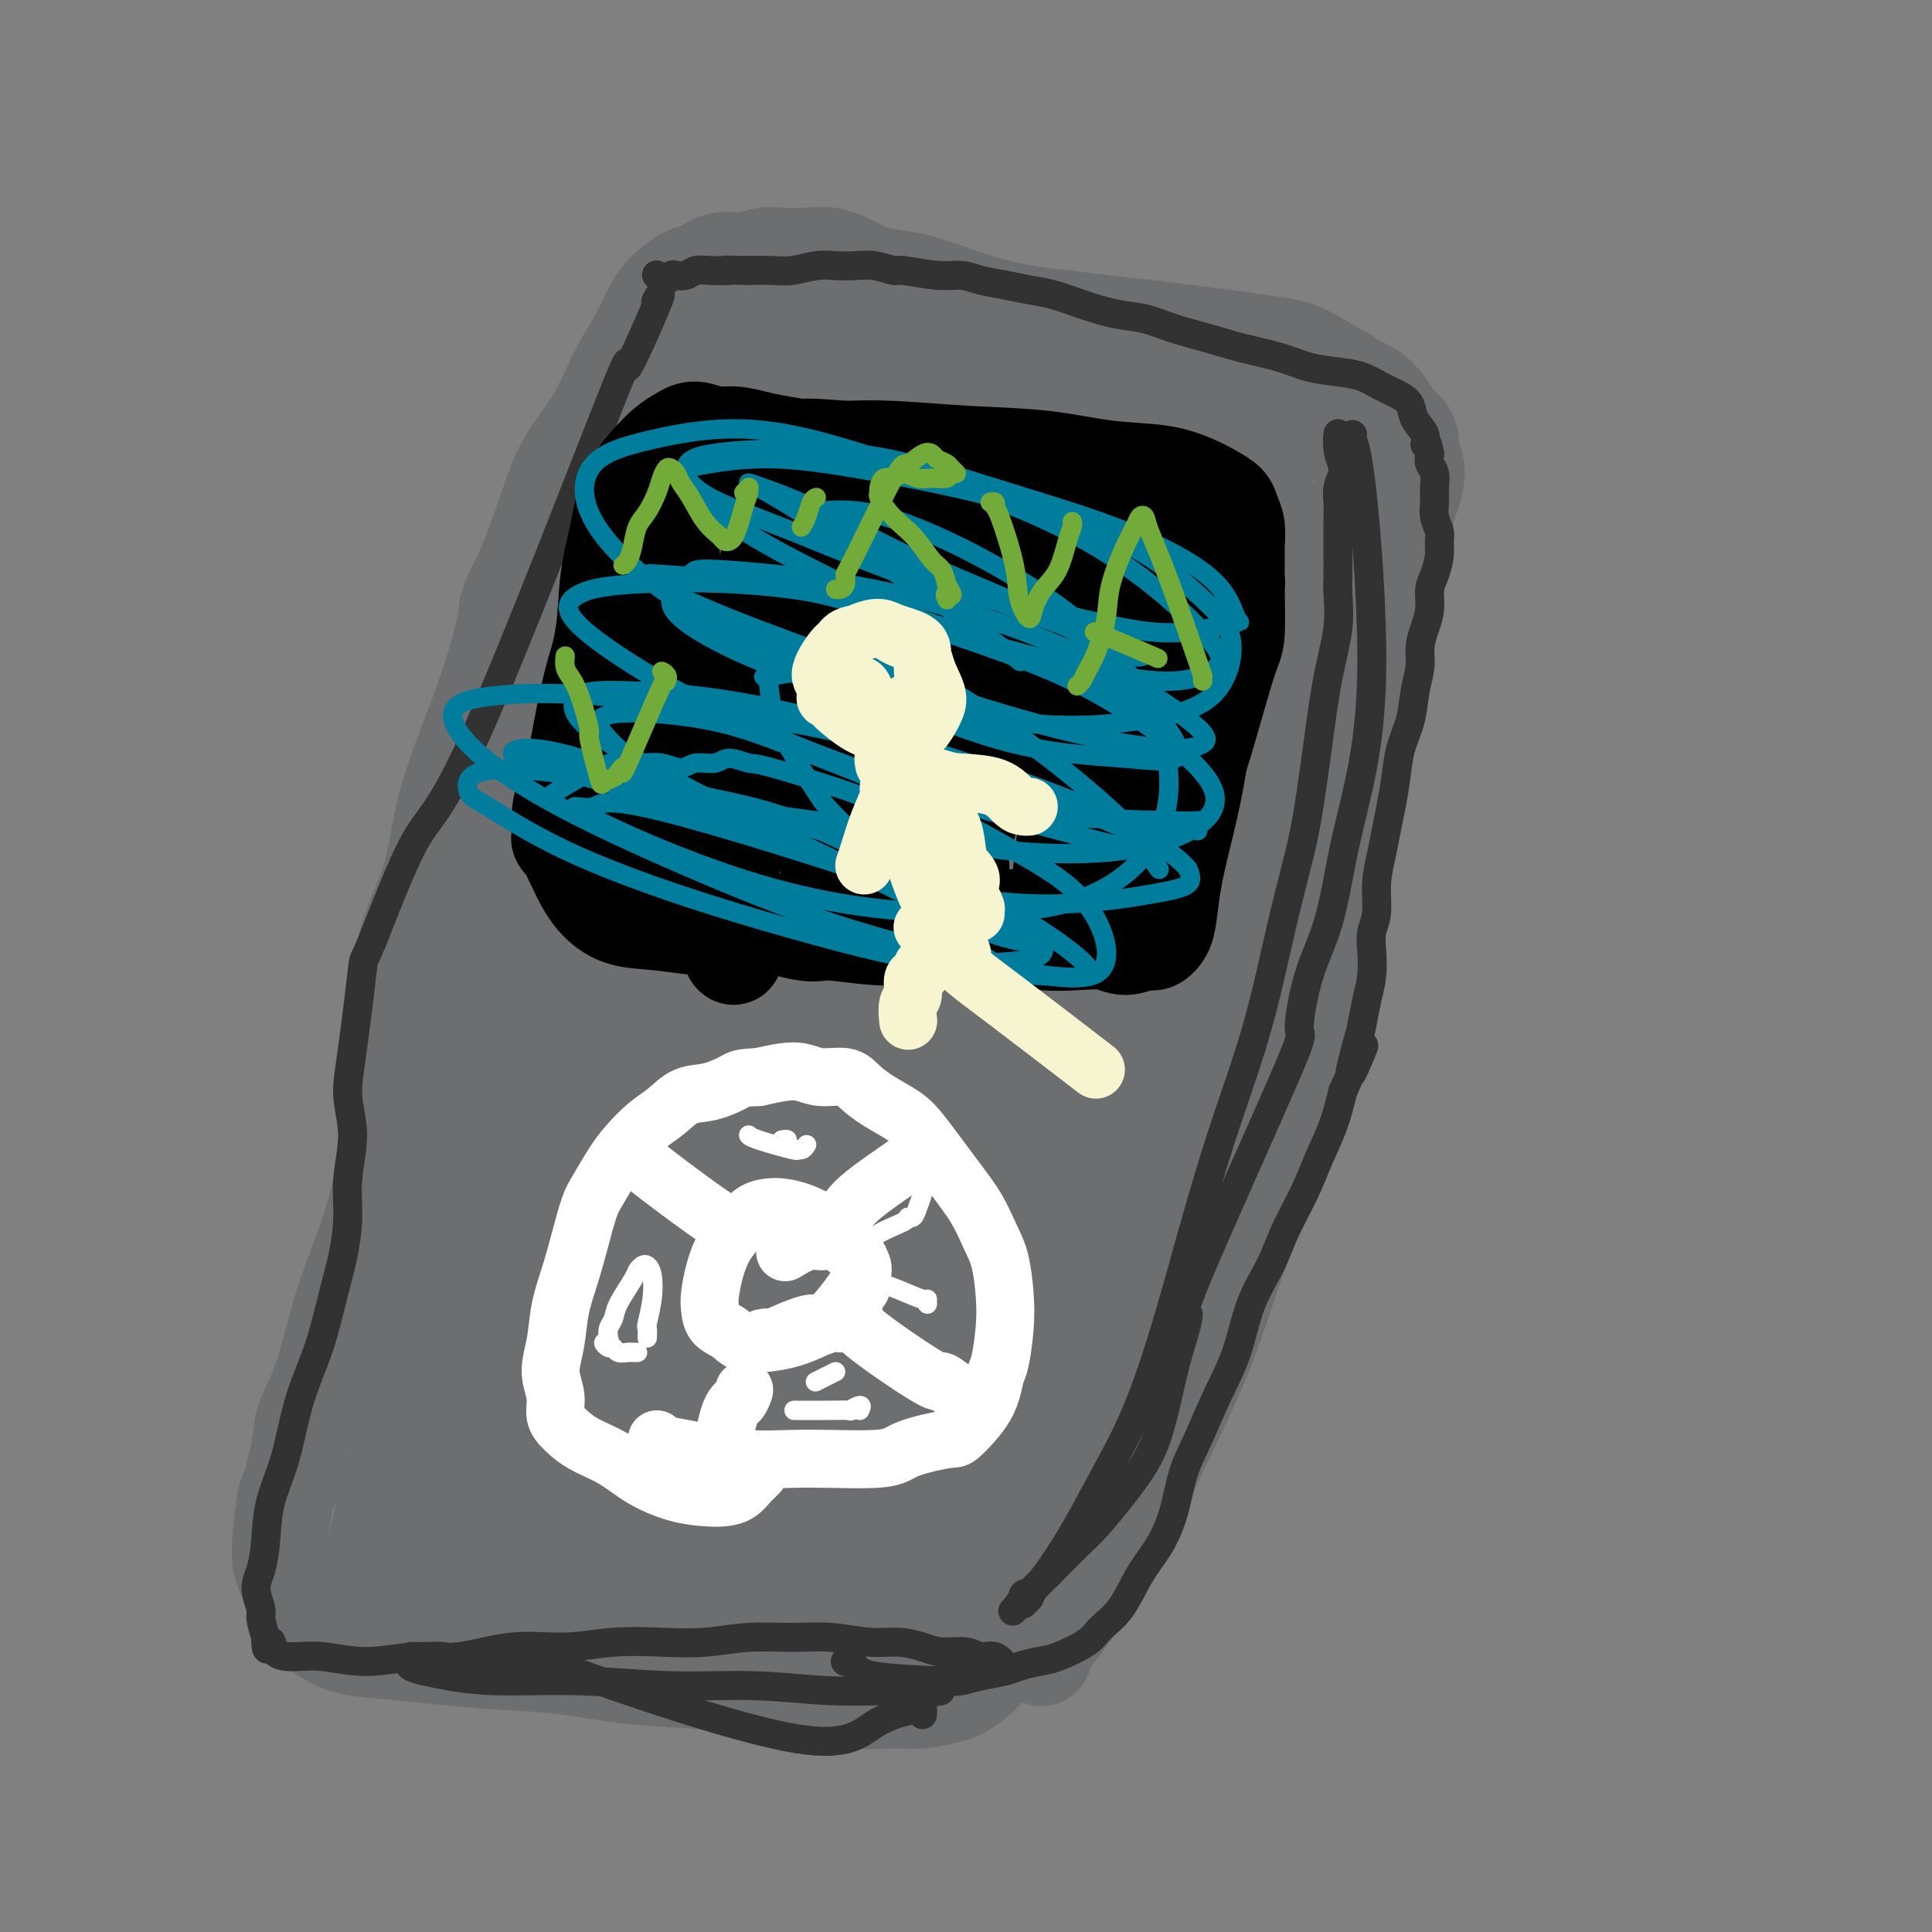 <svg viewBox='0 0 400 400' version='1.1' xmlns='http://www.w3.org/2000/svg' xmlns:xlink='http://www.w3.org/1999/xlink'><rect x="0" y="0" width="400" height="400" fill="#808080" stroke="none"/><g fill='none' stroke='#6D6E70' stroke-width='20' stroke-linecap='round' stroke-linejoin='round'><path d='M215,343c-0.100,-0.066 -0.200,-0.133 0,0c0.200,0.133 0.699,0.465 1,0c0.301,-0.465 0.402,-1.728 2,-4c1.598,-2.272 4.692,-5.554 10,-15c5.308,-9.446 12.832,-25.057 17,-34c4.168,-8.943 4.982,-11.219 8,-20c3.018,-8.781 8.241,-24.068 11,-33c2.759,-8.932 3.055,-11.508 4,-16c0.945,-4.492 2.540,-10.900 4,-16c1.460,-5.100 2.786,-8.893 4,-16c1.214,-7.107 2.317,-17.529 3,-23c0.683,-5.471 0.945,-5.991 1,-7c0.055,-1.009 -0.097,-2.506 1,-8c1.097,-5.494 3.444,-14.983 5,-21c1.556,-6.017 2.322,-8.560 3,-12c0.678,-3.440 1.268,-7.775 2,-11c0.732,-3.225 1.606,-5.340 2,-7c0.394,-1.660 0.310,-2.867 0,-4c-0.310,-1.133 -0.845,-2.193 -1,-3c-0.155,-0.807 0.069,-1.361 0,-2c-0.069,-0.639 -0.433,-1.365 -1,-2c-0.567,-0.635 -1.338,-1.181 -2,-2c-0.662,-0.819 -1.217,-1.913 -2,-3c-0.783,-1.087 -1.795,-2.168 -3,-3c-1.205,-0.832 -2.602,-1.416 -4,-2'/><path d='M280,79c-2.139,-1.847 -1.987,-1.465 -3,-2c-1.013,-0.535 -3.192,-1.989 -5,-3c-1.808,-1.011 -3.246,-1.580 -5,-2c-1.754,-0.420 -3.825,-0.690 -6,-1c-2.175,-0.310 -4.456,-0.661 -7,-1c-2.544,-0.339 -5.352,-0.668 -8,-1c-2.648,-0.332 -5.135,-0.668 -8,-1c-2.865,-0.332 -6.109,-0.659 -9,-1c-2.891,-0.341 -5.430,-0.697 -8,-1c-2.570,-0.303 -5.173,-0.553 -8,-1c-2.827,-0.447 -5.879,-1.092 -9,-2c-3.121,-0.908 -6.312,-2.079 -9,-3c-2.688,-0.921 -4.875,-1.592 -7,-2c-2.125,-0.408 -4.189,-0.554 -6,-1c-1.811,-0.446 -3.369,-1.192 -5,-2c-1.631,-0.808 -3.334,-1.676 -5,-2c-1.666,-0.324 -3.295,-0.103 -5,0c-1.705,0.103 -3.485,0.087 -5,0c-1.515,-0.087 -2.764,-0.246 -4,0c-1.236,0.246 -2.459,0.898 -4,1c-1.541,0.102 -3.399,-0.344 -5,0c-1.601,0.344 -2.945,1.479 -4,2c-1.055,0.521 -1.821,0.427 -3,1c-1.179,0.573 -2.771,1.813 -4,3c-1.229,1.187 -2.096,2.323 -3,4c-0.904,1.677 -1.844,3.896 -3,6c-1.156,2.104 -2.528,4.091 -4,7c-1.472,2.909 -3.044,6.738 -5,10c-1.956,3.262 -4.296,5.955 -6,9c-1.704,3.045 -2.773,6.441 -4,10c-1.227,3.559 -2.614,7.279 -4,11'/><path d='M109,117c-4.808,9.911 -3.827,8.188 -4,10c-0.173,1.812 -1.501,7.158 -3,12c-1.499,4.842 -3.168,9.181 -5,14c-1.832,4.819 -3.828,10.119 -5,15c-1.172,4.881 -1.522,9.342 -3,14c-1.478,4.658 -4.086,9.512 -5,14c-0.914,4.488 -0.134,8.611 0,13c0.134,4.389 -0.379,9.044 -1,13c-0.621,3.956 -1.348,7.211 -2,11c-0.652,3.789 -1.227,8.111 -2,12c-0.773,3.889 -1.745,7.344 -3,11c-1.255,3.656 -2.793,7.512 -4,11c-1.207,3.488 -2.081,6.606 -3,10c-0.919,3.394 -1.881,7.062 -3,10c-1.119,2.938 -2.395,5.147 -3,7c-0.605,1.853 -0.538,3.352 -1,6c-0.462,2.648 -1.453,6.447 -2,8c-0.547,1.553 -0.650,0.859 -1,3c-0.350,2.141 -0.947,7.115 -1,10c-0.053,2.885 0.439,3.680 1,5c0.561,1.320 1.192,3.166 2,5c0.808,1.834 1.792,3.657 3,5c1.208,1.343 2.638,2.205 4,3c1.362,0.795 2.654,1.521 5,2c2.346,0.479 5.744,0.710 9,1c3.256,0.290 6.368,0.640 10,1c3.632,0.360 7.783,0.729 12,1c4.217,0.271 8.502,0.444 13,1c4.498,0.556 9.211,1.496 14,2c4.789,0.504 9.654,0.573 14,1c4.346,0.427 8.173,1.214 12,2'/><path d='M157,350c14.972,1.557 10.403,0.950 11,1c0.597,0.050 6.360,0.758 10,1c3.640,0.242 5.155,0.019 7,0c1.845,-0.019 4.019,0.168 6,0c1.981,-0.168 3.769,-0.691 5,-1c1.231,-0.309 1.904,-0.406 3,-1c1.096,-0.594 2.614,-1.686 4,-3c1.386,-1.314 2.639,-2.850 4,-5c1.361,-2.150 2.831,-4.916 4,-9c1.169,-4.084 2.039,-9.488 4,-16c1.961,-6.512 5.015,-14.131 8,-23c2.985,-8.869 5.902,-18.987 9,-29c3.098,-10.013 6.378,-19.920 9,-29c2.622,-9.080 4.587,-17.333 6,-26c1.413,-8.667 2.276,-17.748 3,-27c0.724,-9.252 1.310,-18.675 1,-26c-0.310,-7.325 -1.516,-12.551 -3,-17c-1.484,-4.449 -3.245,-8.122 -5,-11c-1.755,-2.878 -3.505,-4.960 -6,-7c-2.495,-2.040 -5.734,-4.039 -10,-5c-4.266,-0.961 -9.557,-0.883 -15,0c-5.443,0.883 -11.036,2.571 -16,5c-4.964,2.429 -9.297,5.597 -14,11c-4.703,5.403 -9.775,13.039 -14,22c-4.225,8.961 -7.605,19.248 -11,30c-3.395,10.752 -6.807,21.970 -9,33c-2.193,11.030 -3.168,21.873 -3,31c0.168,9.127 1.478,16.539 3,23c1.522,6.461 3.256,11.970 6,16c2.744,4.030 6.498,6.580 11,8c4.502,1.420 9.751,1.710 15,2'/><path d='M180,298c5.805,-0.784 12.817,-3.742 20,-10c7.183,-6.258 14.536,-15.814 21,-27c6.464,-11.186 12.038,-24.003 15,-39c2.962,-14.997 3.312,-32.174 2,-47c-1.312,-14.826 -4.285,-27.302 -8,-38c-3.715,-10.698 -8.173,-19.618 -13,-26c-4.827,-6.382 -10.025,-10.226 -15,-12c-4.975,-1.774 -9.729,-1.479 -14,0c-4.271,1.479 -8.058,4.141 -11,9c-2.942,4.859 -5.038,11.916 -7,22c-1.962,10.084 -3.791,23.196 -5,36c-1.209,12.804 -1.797,25.298 -2,37c-0.203,11.702 -0.020,22.610 1,32c1.020,9.390 2.879,17.261 4,25c1.121,7.739 1.505,15.345 3,21c1.495,5.655 4.100,9.360 6,12c1.900,2.640 3.094,4.215 5,5c1.906,0.785 4.524,0.779 8,-2c3.476,-2.779 7.808,-8.331 13,-19c5.192,-10.669 11.243,-26.456 15,-43c3.757,-16.544 5.222,-33.844 5,-49c-0.222,-15.156 -2.129,-28.167 -5,-38c-2.871,-9.833 -6.705,-16.487 -11,-21c-4.295,-4.513 -9.052,-6.886 -14,-7c-4.948,-0.114 -10.088,2.031 -16,7c-5.912,4.969 -12.598,12.764 -19,22c-6.402,9.236 -12.522,19.914 -18,31c-5.478,11.086 -10.314,22.580 -13,33c-2.686,10.420 -3.223,19.767 -2,28c1.223,8.233 4.207,15.352 9,21c4.793,5.648 11.397,9.824 18,14'/><path d='M152,275c6.508,2.928 13.778,3.247 22,1c8.222,-2.247 17.397,-7.062 25,-15c7.603,-7.938 13.636,-19.000 18,-31c4.364,-12.000 7.060,-24.937 7,-37c-0.060,-12.063 -2.875,-23.253 -7,-33c-4.125,-9.747 -9.561,-18.052 -14,-23c-4.439,-4.948 -7.883,-6.540 -12,-7c-4.117,-0.460 -8.908,0.213 -13,4c-4.092,3.787 -7.486,10.689 -11,20c-3.514,9.311 -7.150,21.033 -10,33c-2.850,11.967 -4.915,24.180 -5,35c-0.085,10.820 1.811,20.247 4,28c2.189,7.753 4.672,13.831 7,19c2.328,5.169 4.502,9.428 7,12c2.498,2.572 5.319,3.458 8,0c2.681,-3.458 5.223,-11.259 8,-25c2.777,-13.741 5.791,-33.423 8,-53c2.209,-19.577 3.614,-39.051 4,-54c0.386,-14.949 -0.247,-25.373 -1,-32c-0.753,-6.627 -1.628,-9.457 -3,-11c-1.372,-1.543 -3.243,-1.801 -5,1c-1.757,2.801 -3.400,8.660 -5,19c-1.600,10.340 -3.155,25.161 -5,40c-1.845,14.839 -3.978,29.698 -5,42c-1.022,12.302 -0.931,22.049 0,30c0.931,7.951 2.702,14.105 4,18c1.298,3.895 2.124,5.530 4,6c1.876,0.470 4.802,-0.224 9,-5c4.198,-4.776 9.669,-13.632 14,-26c4.331,-12.368 7.523,-28.248 8,-42c0.477,-13.752 -1.762,-25.376 -4,-37'/><path d='M209,152c-2.469,-9.438 -6.642,-14.532 -13,-18c-6.358,-3.468 -14.900,-5.309 -19,-6c-4.100,-0.691 -3.757,-0.233 -5,3c-1.243,3.233 -4.071,9.241 -6,17c-1.929,7.759 -2.958,17.270 -3,27c-0.042,9.730 0.905,19.678 3,29c2.095,9.322 5.340,18.019 9,26c3.660,7.981 7.736,15.246 11,20c3.264,4.754 5.718,6.996 8,8c2.282,1.004 4.393,0.768 6,-4c1.607,-4.768 2.708,-14.069 3,-27c0.292,-12.931 -0.227,-29.494 -1,-46c-0.773,-16.506 -1.802,-32.956 -8,-44c-6.198,-11.044 -17.566,-16.682 -22,-14c-4.434,2.682 -1.936,13.684 -1,25c0.936,11.316 0.308,22.947 1,34c0.692,11.053 2.704,21.527 5,31c2.296,9.473 4.876,17.946 7,24c2.124,6.054 3.792,9.691 5,12c1.208,2.309 1.955,3.292 3,3c1.045,-0.292 2.388,-1.860 4,-7c1.612,-5.140 3.492,-13.854 5,-27c1.508,-13.146 2.644,-30.725 2,-43c-0.644,-12.275 -3.067,-19.247 -5,-24c-1.933,-4.753 -3.377,-7.287 -5,-9c-1.623,-1.713 -3.425,-2.603 -5,-3c-1.575,-0.397 -2.924,-0.299 -4,0c-1.076,0.299 -1.879,0.800 -3,3c-1.121,2.200 -2.561,6.100 -4,10'/><path d='M177,152c-1.417,1.712 -1.458,-0.509 -2,9c-0.542,9.509 -1.585,30.749 -1,46c0.585,15.251 2.799,24.515 6,33c3.201,8.485 7.391,16.191 11,23c3.609,6.809 6.638,12.722 9,15c2.362,2.278 4.056,0.923 5,-3c0.944,-3.923 1.136,-10.413 1,-21c-0.136,-10.587 -0.600,-25.272 -2,-42c-1.400,-16.728 -3.736,-35.499 -7,-49c-3.264,-13.501 -7.454,-21.733 -11,-27c-3.546,-5.267 -6.446,-7.569 -10,-8c-3.554,-0.431 -7.761,1.009 -11,4c-3.239,2.991 -5.510,7.532 -8,14c-2.490,6.468 -5.198,14.861 -8,25c-2.802,10.139 -5.698,22.024 -8,34c-2.302,11.976 -4.009,24.043 -6,35c-1.991,10.957 -4.265,20.803 -6,29c-1.735,8.197 -2.931,14.746 -3,18c-0.069,3.254 0.989,3.212 2,2c1.011,-1.212 1.975,-3.593 4,-11c2.025,-7.407 5.110,-19.841 8,-36c2.890,-16.159 5.586,-36.043 7,-55c1.414,-18.957 1.545,-36.988 1,-49c-0.545,-12.012 -1.766,-18.007 -3,-23c-1.234,-4.993 -2.481,-8.984 -4,-11c-1.519,-2.016 -3.311,-2.057 -5,-2c-1.689,0.057 -3.276,0.211 -5,3c-1.724,2.789 -3.586,8.211 -6,17c-2.414,8.789 -5.381,20.943 -8,33c-2.619,12.057 -4.891,24.016 -6,34c-1.109,9.984 -1.054,17.992 -1,26'/><path d='M110,215c-0.430,12.619 1.995,14.168 4,17c2.005,2.832 3.589,6.947 5,9c1.411,2.053 2.647,2.044 4,1c1.353,-1.044 2.821,-3.124 5,-8c2.179,-4.876 5.069,-12.549 8,-23c2.931,-10.451 5.904,-23.678 7,-34c1.096,-10.322 0.317,-17.737 -1,-24c-1.317,-6.263 -3.172,-11.374 -5,-15c-1.828,-3.626 -3.630,-5.767 -5,-7c-1.370,-1.233 -2.307,-1.560 -3,-2c-0.693,-0.440 -1.140,-0.995 -2,0c-0.860,0.995 -2.132,3.539 -4,9c-1.868,5.461 -4.332,13.841 -7,24c-2.668,10.159 -5.539,22.099 -8,34c-2.461,11.901 -4.513,23.763 -6,34c-1.487,10.237 -2.410,18.848 -3,26c-0.590,7.152 -0.847,12.845 -1,17c-0.153,4.155 -0.204,6.772 0,7c0.204,0.228 0.661,-1.934 1,-2c0.339,-0.066 0.558,1.964 5,-13c4.442,-14.964 13.106,-46.923 17,-62c3.894,-15.077 3.019,-13.273 3,-19c-0.019,-5.727 0.816,-18.985 1,-27c0.184,-8.015 -0.285,-10.786 -1,-13c-0.715,-2.214 -1.675,-3.872 -2,-5c-0.325,-1.128 -0.015,-1.726 0,-2c0.015,-0.274 -0.264,-0.225 -1,2c-0.736,2.225 -1.929,6.627 -3,14c-1.071,7.373 -2.019,17.716 -4,30c-1.981,12.284 -4.995,26.510 -7,38c-2.005,11.490 -3.003,20.245 -4,29'/><path d='M103,250c-3.386,20.807 -2.352,17.325 -2,19c0.352,1.675 0.023,8.507 0,12c-0.023,3.493 0.262,3.649 1,3c0.738,-0.649 1.930,-2.102 4,-6c2.070,-3.898 5.017,-10.242 9,-21c3.983,-10.758 9.002,-25.930 12,-38c2.998,-12.070 3.975,-21.039 4,-29c0.025,-7.961 -0.902,-14.915 -2,-20c-1.098,-5.085 -2.365,-8.301 -3,-11c-0.635,-2.699 -0.636,-4.882 -1,-6c-0.364,-1.118 -1.090,-1.172 -2,-1c-0.910,0.172 -2.004,0.570 -3,2c-0.996,1.430 -1.895,3.892 -3,9c-1.105,5.108 -2.415,12.862 -4,22c-1.585,9.138 -3.444,19.661 -5,29c-1.556,9.339 -2.809,17.493 -4,24c-1.191,6.507 -2.320,11.367 -3,15c-0.680,3.633 -0.911,6.038 -1,7c-0.089,0.962 -0.037,0.480 0,-1c0.037,-1.480 0.060,-3.958 1,-11c0.940,-7.042 2.798,-18.650 5,-31c2.202,-12.350 4.749,-25.443 6,-34c1.251,-8.557 1.208,-12.577 1,-16c-0.208,-3.423 -0.579,-6.250 -1,-8c-0.421,-1.750 -0.891,-2.424 -1,-3c-0.109,-0.576 0.144,-1.055 0,-1c-0.144,0.055 -0.685,0.645 -1,2c-0.315,1.355 -0.404,3.477 -1,7c-0.596,3.523 -1.699,8.449 -3,15c-1.301,6.551 -2.800,14.729 -4,22c-1.200,7.271 -2.100,13.636 -3,20'/><path d='M99,221c-2.401,13.950 -2.402,16.323 -3,21c-0.598,4.677 -1.793,11.656 -3,18c-1.207,6.344 -2.425,12.054 -4,17c-1.575,4.946 -3.507,9.128 -5,12c-1.493,2.872 -2.545,4.433 -3,5c-0.455,0.567 -0.311,0.141 1,-2c1.311,-2.141 3.788,-5.998 7,-13c3.212,-7.002 7.159,-17.150 10,-27c2.841,-9.850 4.577,-19.401 6,-26c1.423,-6.599 2.533,-10.245 3,-13c0.467,-2.755 0.291,-4.617 0,-6c-0.291,-1.383 -0.698,-2.285 -1,-3c-0.302,-0.715 -0.498,-1.241 -1,0c-0.502,1.241 -1.308,4.251 -2,10c-0.692,5.749 -1.270,14.239 -4,25c-2.730,10.761 -7.613,23.795 -11,35c-3.387,11.205 -5.278,20.582 -7,28c-1.722,7.418 -3.277,12.878 -4,18c-0.723,5.122 -0.615,9.906 0,13c0.615,3.094 1.738,4.498 3,5c1.262,0.502 2.663,0.100 4,0c1.337,-0.100 2.609,0.100 4,0c1.391,-0.100 2.902,-0.502 5,-1c2.098,-0.498 4.785,-1.093 8,-2c3.215,-0.907 6.958,-2.125 11,-3c4.042,-0.875 8.382,-1.406 12,-2c3.618,-0.594 6.514,-1.250 10,-2c3.486,-0.750 7.563,-1.593 11,-2c3.437,-0.407 6.233,-0.379 9,-1c2.767,-0.621 5.505,-1.892 8,-3c2.495,-1.108 4.748,-2.054 7,-3'/><path d='M170,319c3.891,-1.275 6.117,-1.463 8,-2c1.883,-0.537 3.422,-1.423 5,-2c1.578,-0.577 3.196,-0.844 4,-1c0.804,-0.156 0.793,-0.200 1,-1c0.207,-0.800 0.632,-2.355 0,-4c-0.632,-1.645 -2.321,-3.378 -5,-6c-2.679,-2.622 -6.348,-6.133 -12,-10c-5.652,-3.867 -13.288,-8.091 -20,-11c-6.712,-2.909 -12.500,-4.503 -17,-5c-4.500,-0.497 -7.712,0.102 -11,1c-3.288,0.898 -6.652,2.094 -9,4c-2.348,1.906 -3.680,4.523 -5,8c-1.320,3.477 -2.628,7.814 -3,12c-0.372,4.186 0.192,8.222 2,12c1.808,3.778 4.859,7.300 8,10c3.141,2.700 6.373,4.579 11,6c4.627,1.421 10.650,2.385 16,3c5.350,0.615 10.028,0.882 15,0c4.972,-0.882 10.238,-2.914 15,-6c4.762,-3.086 9.019,-7.228 12,-11c2.981,-3.772 4.687,-7.174 6,-10c1.313,-2.826 2.233,-5.076 2,-8c-0.233,-2.924 -1.618,-6.522 -3,-10c-1.382,-3.478 -2.760,-6.836 -6,-9c-3.240,-2.164 -8.340,-3.134 -14,-3c-5.660,0.134 -11.878,1.372 -18,3c-6.122,1.628 -12.149,3.646 -17,6c-4.851,2.354 -8.527,5.043 -11,8c-2.473,2.957 -3.743,6.181 -4,10c-0.257,3.819 0.498,8.234 2,12c1.502,3.766 3.751,6.883 6,10'/><path d='M128,325c3.162,4.997 7.066,6.491 12,8c4.934,1.509 10.897,3.034 17,4c6.103,0.966 12.346,1.373 18,0c5.654,-1.373 10.718,-4.527 15,-7c4.282,-2.473 7.781,-4.266 10,-6c2.219,-1.734 3.156,-3.409 4,-5c0.844,-1.591 1.595,-3.096 2,-5c0.405,-1.904 0.466,-4.206 0,-7c-0.466,-2.794 -1.458,-6.082 -3,-10c-1.542,-3.918 -3.635,-8.468 -6,-13c-2.365,-4.532 -5.002,-9.047 -8,-12c-2.998,-2.953 -6.355,-4.343 -9,-5c-2.645,-0.657 -4.577,-0.580 -6,0c-1.423,0.580 -2.336,1.664 -3,4c-0.664,2.336 -1.078,5.926 -1,9c0.078,3.074 0.648,5.633 2,9c1.352,3.367 3.485,7.543 6,11c2.515,3.457 5.413,6.195 8,9c2.587,2.805 4.864,5.677 8,9c3.136,3.323 7.129,7.098 9,9c1.871,1.902 1.618,1.930 2,2c0.382,0.070 1.399,0.183 2,-1c0.601,-1.183 0.784,-3.660 1,-9c0.216,-5.340 0.463,-13.543 0,-22c-0.463,-8.457 -1.637,-17.170 -3,-23c-1.363,-5.830 -2.914,-8.779 -5,-11c-2.086,-2.221 -4.708,-3.714 -7,-4c-2.292,-0.286 -4.253,0.635 -6,2c-1.747,1.365 -3.278,3.175 -4,6c-0.722,2.825 -0.635,6.664 0,11c0.635,4.336 1.817,9.168 3,14'/><path d='M186,292c1.362,6.578 3.269,10.523 5,15c1.731,4.477 3.288,9.485 5,13c1.712,3.515 3.580,5.538 5,7c1.420,1.462 2.393,2.364 3,3c0.607,0.636 0.848,1.005 1,1c0.152,-0.005 0.214,-0.385 0,-1c-0.214,-0.615 -0.703,-1.463 -2,-3c-1.297,-1.537 -3.402,-3.761 -6,-6c-2.598,-2.239 -5.689,-4.493 -10,-7c-4.311,-2.507 -9.843,-5.268 -17,-8c-7.157,-2.732 -15.939,-5.436 -23,-7c-7.061,-1.564 -12.402,-1.989 -17,-2c-4.598,-0.011 -8.453,0.392 -11,1c-2.547,0.608 -3.785,1.422 -5,3c-1.215,1.578 -2.405,3.922 -3,7c-0.595,3.078 -0.595,6.892 -1,11c-0.405,4.108 -1.216,8.510 -2,12c-0.784,3.490 -1.541,6.068 -2,8c-0.459,1.932 -0.621,3.217 -1,4c-0.379,0.783 -0.976,1.063 0,0c0.976,-1.063 3.524,-3.470 7,-6c3.476,-2.530 7.878,-5.182 13,-7c5.122,-1.818 10.963,-2.800 16,-4c5.037,-1.200 9.270,-2.616 13,-4c3.730,-1.384 6.956,-2.736 9,-4c2.044,-1.264 2.904,-2.441 3,-4c0.096,-1.559 -0.574,-3.501 -2,-5c-1.426,-1.499 -3.609,-2.557 -7,-4c-3.391,-1.443 -7.990,-3.273 -14,-4c-6.010,-0.727 -13.431,-0.351 -20,0c-6.569,0.351 -12.284,0.675 -18,1'/><path d='M105,302c-7.692,0.351 -7.920,0.728 -9,1c-1.080,0.272 -3.010,0.437 -4,1c-0.990,0.563 -1.040,1.522 -1,2c0.040,0.478 0.170,0.475 1,2c0.830,1.525 2.361,4.577 4,7c1.639,2.423 3.387,4.218 5,6c1.613,1.782 3.093,3.553 4,6c0.907,2.447 1.243,5.572 1,8c-0.243,2.428 -1.066,4.159 -2,5c-0.934,0.841 -1.980,0.793 -3,0c-1.020,-0.793 -2.014,-2.330 -3,-4c-0.986,-1.670 -1.963,-3.474 -2,-7c-0.037,-3.526 0.866,-8.776 2,-15c1.134,-6.224 2.499,-13.424 3,-19c0.501,-5.576 0.137,-9.528 0,-12c-0.137,-2.472 -0.049,-3.462 0,-4c0.049,-0.538 0.058,-0.622 0,-1c-0.058,-0.378 -0.185,-1.050 1,1c1.185,2.050 3.681,6.821 5,9c1.319,2.179 1.462,1.764 3,4c1.538,2.236 4.473,7.121 8,12c3.527,4.879 7.648,9.751 11,13c3.352,3.249 5.934,4.874 8,6c2.066,1.126 3.614,1.753 5,2c1.386,0.247 2.608,0.115 4,-1c1.392,-1.115 2.954,-3.214 5,-7c2.046,-3.786 4.576,-9.260 7,-16c2.424,-6.740 4.743,-14.745 6,-20c1.257,-5.255 1.454,-7.761 1,-10c-0.454,-2.239 -1.558,-4.211 -4,-5c-2.442,-0.789 -6.221,-0.394 -10,0'/><path d='M151,266c-3.920,1.369 -8.722,4.793 -15,10c-6.278,5.207 -14.034,12.197 -20,19c-5.966,6.803 -10.143,13.418 -13,18c-2.857,4.582 -4.394,7.132 -5,9c-0.606,1.868 -0.281,3.055 0,4c0.281,0.945 0.519,1.646 2,2c1.481,0.354 4.204,0.359 7,0c2.796,-0.359 5.666,-1.082 10,-2c4.334,-0.918 10.134,-2.031 16,-4c5.866,-1.969 11.799,-4.795 17,-7c5.201,-2.205 9.671,-3.791 13,-5c3.329,-1.209 5.517,-2.042 7,-3c1.483,-0.958 2.261,-2.041 3,-3c0.739,-0.959 1.441,-1.793 1,-3c-0.441,-1.207 -2.023,-2.788 -4,-4c-1.977,-1.212 -4.348,-2.057 -8,-3c-3.652,-0.943 -8.584,-1.984 -14,-2c-5.416,-0.016 -11.317,0.992 -16,2c-4.683,1.008 -8.148,2.015 -10,3c-1.852,0.985 -2.092,1.948 -2,3c0.092,1.052 0.517,2.192 2,4c1.483,1.808 4.025,4.283 7,7c2.975,2.717 6.383,5.674 10,8c3.617,2.326 7.443,4.020 14,7c6.557,2.980 15.846,7.247 20,9c4.154,1.753 3.174,0.994 4,1c0.826,0.006 3.459,0.778 5,1c1.541,0.222 1.990,-0.105 3,0c1.010,0.105 2.580,0.644 4,1c1.420,0.356 2.692,0.530 4,1c1.308,0.470 2.654,1.235 4,2'/><path d='M197,341c4.031,1.336 2.110,1.675 2,2c-0.110,0.325 1.592,0.638 2,1c0.408,0.362 -0.476,0.775 -1,1c-0.524,0.225 -0.687,0.261 -1,0c-0.313,-0.261 -0.776,-0.819 -1,-2c-0.224,-1.181 -0.208,-2.985 0,-5c0.208,-2.015 0.609,-4.242 2,-9c1.391,-4.758 3.773,-12.048 6,-20c2.227,-7.952 4.298,-16.564 7,-24c2.702,-7.436 6.036,-13.694 9,-20c2.964,-6.306 5.558,-12.660 9,-20c3.442,-7.340 7.731,-15.665 11,-23c3.269,-7.335 5.517,-13.679 7,-19c1.483,-5.321 2.200,-9.618 3,-13c0.800,-3.382 1.685,-5.848 2,-8c0.315,-2.152 0.062,-3.991 0,-5c-0.062,-1.009 0.066,-1.190 0,-7c-0.066,-5.810 -0.325,-17.251 0,-23c0.325,-5.749 1.236,-5.808 2,-9c0.764,-3.192 1.381,-9.518 2,-14c0.619,-4.482 1.238,-7.121 2,-10c0.762,-2.879 1.666,-5.997 2,-8c0.334,-2.003 0.098,-2.890 0,-4c-0.098,-1.110 -0.056,-2.442 0,-3c0.056,-0.558 0.128,-0.340 0,0c-0.128,0.340 -0.454,0.804 -1,3c-0.546,2.196 -1.312,6.124 -3,13c-1.688,6.876 -4.298,16.699 -6,28c-1.702,11.301 -2.497,24.081 -3,35c-0.503,10.919 -0.715,19.977 -1,29c-0.285,9.023 -0.642,18.012 -1,27'/><path d='M247,234c-0.714,18.733 -0.000,20.064 0,24c0.000,3.936 -0.714,10.475 -1,15c-0.286,4.525 -0.144,7.036 0,8c0.144,0.964 0.291,0.381 1,-1c0.709,-1.381 1.981,-3.560 3,-6c1.019,-2.440 1.784,-5.141 2,-8c0.216,-2.859 -0.116,-5.877 0,-10c0.116,-4.123 0.681,-9.351 1,-17c0.319,-7.649 0.390,-17.719 2,-31c1.610,-13.281 4.757,-29.773 7,-43c2.243,-13.227 3.581,-23.188 4,-31c0.419,-7.812 -0.082,-13.473 0,-17c0.082,-3.527 0.747,-4.918 1,-6c0.253,-1.082 0.096,-1.854 0,-2c-0.096,-0.146 -0.129,0.333 0,0c0.129,-0.333 0.420,-1.477 0,1c-0.420,2.477 -1.552,8.577 -2,12c-0.448,3.423 -0.212,4.169 -1,10c-0.788,5.831 -2.601,16.746 -4,27c-1.399,10.254 -2.385,19.846 -4,31c-1.615,11.154 -3.860,23.868 -5,30c-1.140,6.132 -1.174,5.681 -3,12c-1.826,6.319 -5.444,19.407 -7,26c-1.556,6.593 -1.050,6.691 -1,7c0.050,0.309 -0.357,0.828 0,0c0.357,-0.828 1.477,-3.003 3,-8c1.523,-4.997 3.450,-12.817 6,-24c2.550,-11.183 5.725,-25.729 8,-39c2.275,-13.271 3.651,-25.265 5,-35c1.349,-9.735 2.671,-17.210 3,-23c0.329,-5.790 -0.336,-9.895 -1,-14'/><path d='M264,122c0.725,-12.868 -0.962,-9.038 -2,-9c-1.038,0.038 -1.427,-3.716 -2,-6c-0.573,-2.284 -1.329,-3.099 -2,-4c-0.671,-0.901 -1.255,-1.888 -2,-3c-0.745,-1.112 -1.650,-2.350 -3,-3c-1.350,-0.650 -3.146,-0.713 -5,-1c-1.854,-0.287 -3.766,-0.798 -6,-1c-2.234,-0.202 -4.789,-0.096 -8,0c-3.211,0.096 -7.077,0.182 -11,0c-3.923,-0.182 -7.901,-0.630 -12,-1c-4.099,-0.370 -8.317,-0.661 -12,-1c-3.683,-0.339 -6.830,-0.727 -10,-1c-3.170,-0.273 -6.362,-0.430 -9,0c-2.638,0.430 -4.721,1.446 -7,2c-2.279,0.554 -4.755,0.644 -7,1c-2.245,0.356 -4.259,0.976 -5,2c-0.741,1.024 -0.208,2.451 0,3c0.208,0.549 0.091,0.219 2,1c1.909,0.781 5.843,2.671 11,5c5.157,2.329 11.538,5.096 19,8c7.462,2.904 16.005,5.944 23,8c6.995,2.056 12.441,3.127 17,3c4.559,-0.127 8.229,-1.452 11,-3c2.771,-1.548 4.641,-3.317 6,-6c1.359,-2.683 2.207,-6.278 2,-9c-0.207,-2.722 -1.470,-4.569 -3,-7c-1.530,-2.431 -3.327,-5.444 -7,-8c-3.673,-2.556 -9.222,-4.654 -15,-7c-5.778,-2.346 -11.786,-4.939 -17,-7c-5.214,-2.061 -9.632,-3.589 -14,-5c-4.368,-1.411 -8.684,-2.706 -13,-4'/><path d='M183,69c-10.627,-3.878 -7.695,-2.071 -8,-1c-0.305,1.071 -3.845,1.408 -6,2c-2.155,0.592 -2.923,1.438 -4,3c-1.077,1.562 -2.462,3.839 -4,7c-1.538,3.161 -3.230,7.207 -5,11c-1.770,3.793 -3.619,7.335 -5,10c-1.381,2.665 -2.294,4.453 -3,6c-0.706,1.547 -1.207,2.853 -1,4c0.207,1.147 1.120,2.134 2,3c0.880,0.866 1.727,1.610 3,2c1.273,0.390 2.971,0.425 5,0c2.029,-0.425 4.388,-1.309 6,-2c1.612,-0.691 2.477,-1.187 4,-4c1.523,-2.813 3.705,-7.941 4,-13c0.295,-5.059 -1.297,-10.049 -3,-15c-1.703,-4.951 -3.517,-9.864 -6,-13c-2.483,-3.136 -5.634,-4.495 -7,-5c-1.366,-0.505 -0.947,-0.156 -2,1c-1.053,1.156 -3.576,3.117 -6,6c-2.424,2.883 -4.747,6.686 -7,11c-2.253,4.314 -4.436,9.138 -6,14c-1.564,4.862 -2.509,9.762 -3,14c-0.491,4.238 -0.527,7.814 0,11c0.527,3.186 1.616,5.983 3,8c1.384,2.017 3.063,3.256 5,4c1.937,0.744 4.131,0.994 6,1c1.869,0.006 3.412,-0.233 5,-2c1.588,-1.767 3.219,-5.061 5,-10c1.781,-4.939 3.710,-11.522 5,-18c1.290,-6.478 1.940,-12.851 2,-17c0.060,-4.149 -0.470,-6.075 -1,-8'/><path d='M161,79c0.978,-7.334 0.424,-4.169 0,-3c-0.424,1.169 -0.717,0.343 -1,0c-0.283,-0.343 -0.556,-0.201 -1,1c-0.444,1.201 -1.061,3.463 -2,7c-0.939,3.537 -2.201,8.349 -4,14c-1.799,5.651 -4.134,12.140 -6,17c-1.866,4.860 -3.261,8.091 -4,10c-0.739,1.909 -0.821,2.498 -1,3c-0.179,0.502 -0.453,0.919 0,1c0.453,0.081 1.634,-0.174 3,-2c1.366,-1.826 2.917,-5.224 5,-9c2.083,-3.776 4.698,-7.929 7,-12c2.302,-4.071 4.291,-8.060 6,-11c1.709,-2.940 3.138,-4.830 4,-6c0.862,-1.170 1.158,-1.621 2,-2c0.842,-0.379 2.230,-0.688 3,-1c0.770,-0.312 0.923,-0.628 2,-1c1.077,-0.372 3.080,-0.800 5,0c1.920,0.800 3.757,2.829 6,5c2.243,2.171 4.891,4.485 8,7c3.109,2.515 6.680,5.233 9,7c2.320,1.767 3.389,2.585 5,4c1.611,1.415 3.764,3.428 4,3c0.236,-0.428 -1.446,-3.297 -3,-6c-1.554,-2.703 -2.980,-5.239 -5,-8c-2.020,-2.761 -4.635,-5.745 -7,-8c-2.365,-2.255 -4.479,-3.780 -6,-5c-1.521,-1.220 -2.448,-2.136 -3,-3c-0.552,-0.864 -0.729,-1.675 -1,-2c-0.271,-0.325 -0.635,-0.162 -1,0'/><path d='M185,79c-2.697,-2.868 -0.441,-1.039 1,0c1.441,1.039 2.065,1.287 4,2c1.935,0.713 5.180,1.891 9,4c3.820,2.109 8.214,5.150 14,8c5.786,2.850 12.962,5.510 19,9c6.038,3.490 10.937,7.809 15,11c4.063,3.191 7.291,5.253 10,7c2.709,1.747 4.900,3.177 6,4c1.100,0.823 1.109,1.038 1,1c-0.109,-0.038 -0.336,-0.328 -1,-1c-0.664,-0.672 -1.763,-1.724 -4,-3c-2.237,-1.276 -5.610,-2.775 -10,-5c-4.390,-2.225 -9.797,-5.174 -14,-7c-4.203,-1.826 -7.203,-2.528 -9,-3c-1.797,-0.472 -2.393,-0.713 -3,-1c-0.607,-0.287 -1.226,-0.618 -2,0c-0.774,0.618 -1.702,2.187 -2,4c-0.298,1.813 0.034,3.872 0,6c-0.034,2.128 -0.435,4.326 0,6c0.435,1.674 1.708,2.824 3,4c1.292,1.176 2.605,2.376 5,3c2.395,0.624 5.872,0.671 9,1c3.128,0.329 5.907,0.941 9,1c3.093,0.059 6.500,-0.433 9,-1c2.500,-0.567 4.095,-1.208 6,-2c1.905,-0.792 4.121,-1.736 6,-3c1.879,-1.264 3.421,-2.847 5,-4c1.579,-1.153 3.197,-1.876 5,-3c1.803,-1.124 3.793,-2.649 5,-4c1.207,-1.351 1.631,-2.529 2,-4c0.369,-1.471 0.685,-3.236 1,-5'/><path d='M284,104c0.359,-2.229 -0.244,-3.300 -1,-5c-0.756,-1.700 -1.667,-4.028 -3,-6c-1.333,-1.972 -3.089,-3.587 -5,-5c-1.911,-1.413 -3.977,-2.622 -6,-4c-2.023,-1.378 -4.003,-2.924 -6,-4c-1.997,-1.076 -4.011,-1.683 -6,-2c-1.989,-0.317 -3.951,-0.345 -6,0c-2.049,0.345 -4.184,1.063 -6,2c-1.816,0.937 -3.314,2.092 -5,3c-1.686,0.908 -3.561,1.568 -5,2c-1.439,0.432 -2.443,0.638 -3,1c-0.557,0.362 -0.668,0.882 -1,1c-0.332,0.118 -0.887,-0.166 -1,0c-0.113,0.166 0.215,0.780 0,1c-0.215,0.220 -0.975,0.045 -1,0c-0.025,-0.045 0.684,0.041 1,0c0.316,-0.041 0.238,-0.207 1,0c0.762,0.207 2.364,0.789 4,1c1.636,0.211 3.308,0.051 5,0c1.692,-0.051 3.406,0.006 5,0c1.594,-0.006 3.068,-0.075 4,0c0.932,0.075 1.323,0.295 2,1c0.677,0.705 1.642,1.896 2,5c0.358,3.104 0.110,8.122 0,15c-0.110,6.878 -0.081,15.617 -1,24c-0.919,8.383 -2.786,16.411 -4,22c-1.214,5.589 -1.775,8.740 -2,10c-0.225,1.260 -0.112,0.630 0,0'/></g>
<g fill='none' stroke='#323232' stroke-width='6' stroke-linecap='round' stroke-linejoin='round'><path d='M175,344c0.752,0.225 1.505,0.450 2,1c0.495,0.550 0.734,1.427 4,2c3.266,0.573 9.559,0.844 13,1c3.441,0.156 4.031,0.196 5,0c0.969,-0.196 2.318,-0.628 4,-1c1.682,-0.372 3.697,-0.683 5,-1c1.303,-0.317 1.895,-0.640 3,-1c1.105,-0.360 2.725,-0.757 4,-1c1.275,-0.243 2.206,-0.332 4,-1c1.794,-0.668 4.451,-1.916 6,-3c1.549,-1.084 1.990,-2.005 3,-3c1.010,-0.995 2.587,-2.064 4,-4c1.413,-1.936 2.660,-4.741 4,-7c1.340,-2.259 2.773,-3.974 4,-6c1.227,-2.026 2.247,-4.365 3,-7c0.753,-2.635 1.239,-5.567 2,-8c0.761,-2.433 1.796,-4.368 3,-7c1.204,-2.632 2.575,-5.961 4,-9c1.425,-3.039 2.902,-5.788 4,-9c1.098,-3.212 1.816,-6.888 3,-10c1.184,-3.112 2.835,-5.660 4,-8c1.165,-2.340 1.845,-4.472 3,-7c1.155,-2.528 2.784,-5.451 4,-8c1.216,-2.549 2.020,-4.725 3,-7c0.980,-2.275 2.137,-4.650 3,-7c0.863,-2.350 1.431,-4.675 2,-7'/><path d='M278,226c7.522,-17.143 3.326,-6.499 2,-4c-1.326,2.499 0.219,-3.146 1,-6c0.781,-2.854 0.797,-2.917 1,-4c0.203,-1.083 0.594,-3.187 1,-5c0.406,-1.813 0.826,-3.337 1,-5c0.174,-1.663 0.102,-3.466 0,-5c-0.102,-1.534 -0.235,-2.801 0,-4c0.235,-1.199 0.836,-2.332 1,-4c0.164,-1.668 -0.111,-3.873 0,-6c0.111,-2.127 0.606,-4.178 1,-6c0.394,-1.822 0.687,-3.416 1,-5c0.313,-1.584 0.647,-3.157 1,-5c0.353,-1.843 0.726,-3.956 1,-6c0.274,-2.044 0.451,-4.020 1,-6c0.549,-1.980 1.470,-3.964 2,-6c0.530,-2.036 0.668,-4.123 1,-6c0.332,-1.877 0.859,-3.546 1,-5c0.141,-1.454 -0.103,-2.695 0,-4c0.103,-1.305 0.553,-2.674 1,-4c0.447,-1.326 0.890,-2.610 1,-4c0.110,-1.390 -0.113,-2.885 0,-4c0.113,-1.115 0.562,-1.849 1,-3c0.438,-1.151 0.863,-2.720 1,-4c0.137,-1.280 -0.016,-2.271 0,-3c0.016,-0.729 0.201,-1.196 0,-2c-0.201,-0.804 -0.790,-1.944 -1,-3c-0.210,-1.056 -0.043,-2.026 0,-3c0.043,-0.974 -0.040,-1.952 0,-3c0.040,-1.048 0.203,-2.167 0,-3c-0.203,-0.833 -0.772,-1.381 -1,-2c-0.228,-0.619 -0.114,-1.310 0,-2'/><path d='M296,94c-0.565,-3.618 -0.979,-2.163 -1,-2c-0.021,0.163 0.350,-0.967 0,-2c-0.350,-1.033 -1.422,-1.968 -2,-3c-0.578,-1.032 -0.662,-2.161 -1,-3c-0.338,-0.839 -0.928,-1.390 -2,-2c-1.072,-0.610 -2.625,-1.280 -4,-2c-1.375,-0.720 -2.571,-1.491 -4,-2c-1.429,-0.509 -3.089,-0.755 -5,-1c-1.911,-0.245 -4.071,-0.488 -6,-1c-1.929,-0.512 -3.627,-1.293 -6,-2c-2.373,-0.707 -5.419,-1.340 -8,-2c-2.581,-0.660 -4.695,-1.345 -7,-2c-2.305,-0.655 -4.800,-1.278 -7,-2c-2.200,-0.722 -4.103,-1.541 -6,-2c-1.897,-0.459 -3.787,-0.557 -6,-1c-2.213,-0.443 -4.748,-1.232 -7,-2c-2.252,-0.768 -4.219,-1.516 -6,-2c-1.781,-0.484 -3.375,-0.703 -5,-1c-1.625,-0.297 -3.280,-0.672 -5,-1c-1.720,-0.328 -3.505,-0.609 -5,-1c-1.495,-0.391 -2.700,-0.893 -4,-1c-1.300,-0.107 -2.696,0.182 -5,0c-2.304,-0.182 -5.515,-0.833 -7,-1c-1.485,-0.167 -1.242,0.150 -2,0c-0.758,-0.150 -2.516,-0.769 -4,-1c-1.484,-0.231 -2.692,-0.076 -4,0c-1.308,0.076 -2.715,0.073 -4,0c-1.285,-0.073 -2.447,-0.215 -4,0c-1.553,0.215 -3.495,0.789 -5,1c-1.505,0.211 -2.573,0.060 -4,0c-1.427,-0.060 -3.214,-0.030 -5,0'/><path d='M155,56c-7.512,-0.159 -4.293,-0.056 -4,0c0.293,0.056 -2.341,0.067 -4,0c-1.659,-0.067 -2.342,-0.211 -3,0c-0.658,0.211 -1.289,0.775 -2,1c-0.711,0.225 -1.501,0.109 -2,0c-0.499,-0.109 -0.708,-0.211 -1,0c-0.292,0.211 -0.668,0.735 -1,1c-0.332,0.265 -0.621,0.271 -1,0c-0.379,-0.271 -0.847,-0.818 -1,-1c-0.153,-0.182 0.011,0.003 0,0c-0.011,-0.003 -0.195,-0.193 0,0c0.195,0.193 0.770,0.769 1,1c0.230,0.231 0.115,0.115 0,0'/><path d='M280,90c0.039,-0.032 0.079,-0.063 0,0c-0.079,0.063 -0.275,0.221 0,1c0.275,0.779 1.022,2.179 2,11c0.978,8.821 2.187,25.062 2,37c-0.187,11.938 -1.768,19.573 -3,25c-1.232,5.427 -2.113,8.646 -3,13c-0.887,4.354 -1.778,9.843 -3,14c-1.222,4.157 -2.773,6.981 -4,11c-1.227,4.019 -2.128,9.234 -2,11c0.128,1.766 1.286,0.083 -3,10c-4.286,9.917 -14.016,31.435 -18,41c-3.984,9.565 -2.224,7.179 -2,8c0.224,0.821 -1.089,4.850 -2,8c-0.911,3.150 -1.419,5.420 -2,8c-0.581,2.580 -1.235,5.470 -2,8c-0.765,2.530 -1.639,4.701 -3,7c-1.361,2.299 -3.208,4.727 -5,7c-1.792,2.273 -3.531,4.390 -5,6c-1.469,1.610 -2.670,2.712 -4,4c-1.330,1.288 -2.790,2.762 -4,4c-1.210,1.238 -2.170,2.239 -3,3c-0.830,0.761 -1.531,1.282 -2,2c-0.469,0.718 -0.705,1.634 -1,2c-0.295,0.366 -0.647,0.183 -1,0'/><path d='M212,331c-4.078,4.561 -1.773,1.965 -1,1c0.773,-0.965 0.016,-0.297 0,0c-0.016,0.297 0.711,0.224 1,0c0.289,-0.224 0.140,-0.600 0,-1c-0.140,-0.400 -0.272,-0.826 0,-1c0.272,-0.174 0.949,-0.096 2,-1c1.051,-0.904 2.478,-2.790 4,-5c1.522,-2.210 3.140,-4.745 5,-8c1.860,-3.255 3.962,-7.229 6,-11c2.038,-3.771 4.012,-7.338 6,-12c1.988,-4.662 3.992,-10.419 6,-17c2.008,-6.581 4.021,-13.987 6,-21c1.979,-7.013 3.923,-13.633 6,-20c2.077,-6.367 4.285,-12.481 6,-18c1.715,-5.519 2.935,-10.441 4,-15c1.065,-4.559 1.976,-8.753 3,-13c1.024,-4.247 2.163,-8.545 3,-12c0.837,-3.455 1.373,-6.066 2,-10c0.627,-3.934 1.345,-9.191 2,-14c0.655,-4.809 1.247,-9.169 2,-13c0.753,-3.831 1.666,-7.133 2,-10c0.334,-2.867 0.090,-5.299 0,-7c-0.090,-1.701 -0.025,-2.671 0,-4c0.025,-1.329 0.010,-3.018 0,-5c-0.010,-1.982 -0.017,-4.257 0,-6c0.017,-1.743 0.057,-2.953 0,-4c-0.057,-1.047 -0.211,-1.930 0,-3c0.211,-1.070 0.789,-2.328 1,-3c0.211,-0.672 0.057,-0.758 0,-1c-0.057,-0.242 -0.016,-0.641 0,-1c0.016,-0.359 0.008,-0.680 0,-1'/><path d='M278,95c0.215,-5.341 0.254,-1.195 0,0c-0.254,1.195 -0.799,-0.563 -1,-2c-0.201,-1.437 -0.057,-2.553 0,-3c0.057,-0.447 0.029,-0.223 0,0'/><path d='M136,62c-0.202,0.352 -0.404,0.704 0,0c0.404,-0.704 1.415,-2.463 0,1c-1.415,3.463 -5.255,12.150 -6,13c-0.745,0.850 1.606,-6.136 -4,8c-5.606,14.136 -19.169,49.395 -27,67c-7.831,17.605 -9.932,17.557 -13,23c-3.068,5.443 -7.104,16.378 -9,21c-1.896,4.622 -1.650,2.933 -2,6c-0.350,3.067 -1.294,10.890 -2,16c-0.706,5.110 -1.172,7.505 -1,10c0.172,2.495 0.983,5.089 1,8c0.017,2.911 -0.760,6.140 -1,9c-0.240,2.860 0.056,5.350 0,8c-0.056,2.650 -0.465,5.458 -1,8c-0.535,2.542 -1.198,4.816 -2,8c-0.802,3.184 -1.745,7.277 -3,11c-1.255,3.723 -2.822,7.076 -4,11c-1.178,3.924 -1.967,8.418 -3,12c-1.033,3.582 -2.311,6.252 -3,9c-0.689,2.748 -0.788,5.574 -1,8c-0.212,2.426 -0.538,4.451 -1,6c-0.462,1.549 -1.062,2.621 -1,4c0.062,1.379 0.786,3.063 1,4c0.214,0.937 -0.082,1.125 0,2c0.082,0.875 0.541,2.438 1,4'/><path d='M55,339c0.058,4.455 0.703,1.591 1,1c0.297,-0.591 0.247,1.091 1,2c0.753,0.909 2.311,1.044 4,1c1.689,-0.044 3.511,-0.268 6,0c2.489,0.268 5.646,1.029 9,1c3.354,-0.029 6.907,-0.849 10,-1c3.093,-0.151 5.727,0.366 9,0c3.273,-0.366 7.183,-1.614 11,-2c3.817,-0.386 7.539,0.089 11,0c3.461,-0.089 6.660,-0.741 10,-1c3.340,-0.259 6.820,-0.123 10,0c3.180,0.123 6.061,0.233 9,0c2.939,-0.233 5.937,-0.809 9,-1c3.063,-0.191 6.192,0.004 9,0c2.808,-0.004 5.295,-0.207 8,0c2.705,0.207 5.627,0.825 8,1c2.373,0.175 4.196,-0.092 6,0c1.804,0.092 3.589,0.545 5,1c1.411,0.455 2.450,0.914 4,1c1.550,0.086 3.613,-0.201 5,0c1.387,0.201 2.098,0.891 3,1c0.902,0.109 1.994,-0.363 3,0c1.006,0.363 1.925,1.559 2,2c0.075,0.441 -0.693,0.126 -1,0c-0.307,-0.126 -0.154,-0.063 0,0'/><path d='M191,355c-0.009,-0.434 -0.019,-0.869 0,-1c0.019,-0.131 0.066,0.041 0,0c-0.066,-0.041 -0.243,-0.296 -2,0c-1.757,0.296 -5.092,1.144 -8,3c-2.908,1.856 -5.390,4.722 -16,3c-10.610,-1.722 -29.350,-8.031 -38,-11c-8.650,-2.969 -7.210,-2.599 -8,-3c-0.790,-0.401 -3.808,-1.572 -6,-2c-2.192,-0.428 -3.557,-0.114 -5,0c-1.443,0.114 -2.964,0.027 -4,0c-1.036,-0.027 -1.587,0.007 -3,0c-1.413,-0.007 -3.689,-0.055 -5,0c-1.311,0.055 -1.657,0.214 -2,0c-0.343,-0.214 -0.682,-0.801 -2,-1c-1.318,-0.199 -3.613,-0.012 -5,0c-1.387,0.012 -1.866,-0.152 -2,0c-0.134,0.152 0.076,0.619 0,1c-0.076,0.381 -0.438,0.675 0,1c0.438,0.325 1.677,0.679 3,1c1.323,0.321 2.731,0.607 5,1c2.269,0.393 5.399,0.894 10,1c4.601,0.106 10.672,-0.181 17,0c6.328,0.181 12.913,0.832 19,1c6.087,0.168 11.677,-0.147 17,0c5.323,0.147 10.378,0.756 15,1c4.622,0.244 8.811,0.122 13,0'/><path d='M184,350c16.778,0.653 9.224,-0.214 8,-1c-1.224,-0.786 3.882,-1.492 6,-2c2.118,-0.508 1.248,-0.816 1,-1c-0.248,-0.184 0.126,-0.242 0,0c-0.126,0.242 -0.750,0.783 -1,1c-0.250,0.217 -0.125,0.108 0,0'/></g>
<g fill='none' stroke='#000000' stroke-width='20' stroke-linecap='round' stroke-linejoin='round'><path d='M238,176c0.339,0.051 0.679,0.102 1,0c0.321,-0.102 0.625,-0.356 1,-1c0.375,-0.644 0.821,-1.678 1,-2c0.179,-0.322 0.090,0.069 1,-2c0.910,-2.069 2.818,-6.598 4,-9c1.182,-2.402 1.638,-2.679 3,-7c1.362,-4.321 3.629,-12.688 5,-17c1.371,-4.312 1.846,-4.569 2,-7c0.154,-2.431 -0.015,-7.036 0,-9c0.015,-1.964 0.212,-1.289 0,-2c-0.212,-0.711 -0.833,-2.809 -1,-4c-0.167,-1.191 0.122,-1.475 0,-2c-0.122,-0.525 -0.653,-1.292 -1,-2c-0.347,-0.708 -0.508,-1.359 -1,-2c-0.492,-0.641 -1.313,-1.273 -2,-2c-0.687,-0.727 -1.239,-1.547 -2,-2c-0.761,-0.453 -1.732,-0.537 -3,-1c-1.268,-0.463 -2.834,-1.304 -5,-2c-2.166,-0.696 -4.932,-1.247 -8,-2c-3.068,-0.753 -6.439,-1.708 -10,-2c-3.561,-0.292 -7.311,0.080 -11,0c-3.689,-0.080 -7.316,-0.613 -11,-1c-3.684,-0.387 -7.425,-0.629 -11,-1c-3.575,-0.371 -6.983,-0.873 -10,-1c-3.017,-0.127 -5.644,0.121 -8,0c-2.356,-0.121 -4.442,-0.609 -6,-1c-1.558,-0.391 -2.588,-0.683 -4,-1c-1.412,-0.317 -3.206,-0.658 -5,-1'/><path d='M157,93c-10.798,-1.382 -4.794,-1.835 -3,-2c1.794,-0.165 -0.623,-0.040 -2,0c-1.377,0.040 -1.716,-0.004 -2,0c-0.284,0.004 -0.514,0.057 -1,0c-0.486,-0.057 -1.229,-0.223 -2,0c-0.771,0.223 -1.569,0.835 -2,1c-0.431,0.165 -0.496,-0.116 -1,0c-0.504,0.116 -1.447,0.629 -2,1c-0.553,0.371 -0.715,0.600 -1,1c-0.285,0.400 -0.694,0.971 -1,1c-0.306,0.029 -0.509,-0.484 -1,0c-0.491,0.484 -1.270,1.964 -2,3c-0.730,1.036 -1.409,1.626 -2,3c-0.591,1.374 -1.092,3.532 -2,6c-0.908,2.468 -2.221,5.247 -3,8c-0.779,2.753 -1.024,5.482 -2,9c-0.976,3.518 -2.682,7.827 -4,12c-1.318,4.173 -2.248,8.210 -3,12c-0.752,3.790 -1.325,7.334 -2,10c-0.675,2.666 -1.450,4.453 -2,6c-0.550,1.547 -0.873,2.852 -1,4c-0.127,1.148 -0.057,2.138 0,3c0.057,0.862 0.103,1.595 0,2c-0.103,0.405 -0.354,0.482 0,1c0.354,0.518 1.314,1.479 2,2c0.686,0.521 1.100,0.604 2,1c0.900,0.396 2.288,1.106 4,2c1.712,0.894 3.747,1.972 6,3c2.253,1.028 4.722,2.008 8,3c3.278,0.992 7.365,1.998 11,3c3.635,1.002 6.817,2.001 10,3'/><path d='M159,191c8.916,3.022 9.706,2.077 12,2c2.294,-0.077 6.092,0.715 11,1c4.908,0.285 10.926,0.063 14,0c3.074,-0.063 3.204,0.034 5,0c1.796,-0.034 5.260,-0.201 8,0c2.740,0.201 4.758,0.768 7,1c2.242,0.232 4.708,0.130 7,0c2.292,-0.130 4.411,-0.289 6,0c1.589,0.289 2.650,1.024 4,1c1.350,-0.024 2.991,-0.807 4,-1c1.009,-0.193 1.386,0.205 2,0c0.614,-0.205 1.466,-1.013 2,-2c0.534,-0.987 0.749,-2.153 1,-4c0.251,-1.847 0.536,-4.376 1,-7c0.464,-2.624 1.105,-5.342 2,-9c0.895,-3.658 2.043,-8.256 3,-14c0.957,-5.744 1.721,-12.634 3,-19c1.279,-6.366 3.071,-12.209 4,-16c0.929,-3.791 0.994,-5.529 1,-7c0.006,-1.471 -0.045,-2.673 0,-4c0.045,-1.327 0.188,-2.778 0,-4c-0.188,-1.222 -0.705,-2.215 -1,-3c-0.295,-0.785 -0.366,-1.361 -1,-2c-0.634,-0.639 -1.831,-1.341 -3,-2c-1.169,-0.659 -2.311,-1.276 -4,-2c-1.689,-0.724 -3.926,-1.557 -7,-2c-3.074,-0.443 -6.987,-0.497 -11,-1c-4.013,-0.503 -8.127,-1.454 -13,-2c-4.873,-0.546 -10.504,-0.685 -16,-1c-5.496,-0.315 -10.856,-0.804 -15,-1c-4.144,-0.196 -7.072,-0.098 -10,0'/><path d='M175,93c-12.423,-1.034 -7.480,-0.118 -7,0c0.480,0.118 -3.502,-0.561 -6,-1c-2.498,-0.439 -3.512,-0.637 -5,-1c-1.488,-0.363 -3.451,-0.891 -5,-1c-1.549,-0.109 -2.686,0.202 -4,0c-1.314,-0.202 -2.807,-0.917 -4,-1c-1.193,-0.083 -2.087,0.466 -3,1c-0.913,0.534 -1.845,1.054 -3,2c-1.155,0.946 -2.532,2.317 -4,4c-1.468,1.683 -3.028,3.676 -4,6c-0.972,2.324 -1.358,4.979 -2,8c-0.642,3.021 -1.541,6.410 -2,10c-0.459,3.590 -0.477,7.383 -1,11c-0.523,3.617 -1.552,7.060 -2,11c-0.448,3.940 -0.317,8.379 -1,12c-0.683,3.621 -2.181,6.425 -3,9c-0.819,2.575 -0.960,4.922 -1,6c-0.040,1.078 0.022,0.886 0,2c-0.022,1.114 -0.126,3.535 0,5c0.126,1.465 0.483,1.975 1,3c0.517,1.025 1.195,2.567 2,4c0.805,1.433 1.736,2.758 3,4c1.264,1.242 2.861,2.399 5,3c2.139,0.601 4.819,0.644 8,1c3.181,0.356 6.863,1.023 10,1c3.137,-0.023 5.729,-0.738 9,-1c3.271,-0.262 7.222,-0.073 11,0c3.778,0.073 7.384,0.030 11,0c3.616,-0.030 7.243,-0.047 11,0c3.757,0.047 7.645,0.156 11,0c3.355,-0.156 6.178,-0.578 9,-1'/><path d='M209,190c12.470,-0.382 7.643,-0.839 7,-1c-0.643,-0.161 2.896,-0.028 5,0c2.104,0.028 2.773,-0.049 4,0c1.227,0.049 3.011,0.226 4,0c0.989,-0.226 1.183,-0.853 2,-1c0.817,-0.147 2.257,0.185 3,0c0.743,-0.185 0.790,-0.888 1,-1c0.210,-0.112 0.585,0.368 1,0c0.415,-0.368 0.870,-1.585 1,-3c0.130,-1.415 -0.066,-3.029 0,-6c0.066,-2.971 0.393,-7.300 0,-13c-0.393,-5.700 -1.506,-12.770 -2,-20c-0.494,-7.230 -0.367,-14.619 -1,-20c-0.633,-5.381 -2.025,-8.754 -3,-11c-0.975,-2.246 -1.533,-3.363 -2,-4c-0.467,-0.637 -0.843,-0.793 -1,-1c-0.157,-0.207 -0.096,-0.466 0,0c0.096,0.466 0.226,1.656 0,4c-0.226,2.344 -0.809,5.842 -1,11c-0.191,5.158 0.012,11.977 0,19c-0.012,7.023 -0.237,14.251 -1,20c-0.763,5.749 -2.065,10.019 -3,14c-0.935,3.981 -1.502,7.673 -2,10c-0.498,2.327 -0.925,3.290 -1,4c-0.075,0.710 0.204,1.166 0,1c-0.204,-0.166 -0.890,-0.954 -1,-3c-0.110,-2.046 0.354,-5.349 1,-11c0.646,-5.651 1.472,-13.649 2,-22c0.528,-8.351 0.758,-17.056 1,-22c0.242,-4.944 0.498,-6.127 0,-9c-0.498,-2.873 -1.749,-7.437 -3,-12'/><path d='M220,113c-0.666,-3.753 -0.831,-2.635 -1,-2c-0.169,0.635 -0.341,0.787 -1,2c-0.659,1.213 -1.806,3.486 -3,7c-1.194,3.514 -2.434,8.268 -4,14c-1.566,5.732 -3.457,12.442 -5,18c-1.543,5.558 -2.738,9.965 -4,14c-1.262,4.035 -2.590,7.700 -3,10c-0.410,2.300 0.099,3.236 0,4c-0.099,0.764 -0.807,1.357 -1,1c-0.193,-0.357 0.130,-1.663 0,-4c-0.130,-2.337 -0.711,-5.704 -1,-12c-0.289,-6.296 -0.286,-15.522 -1,-26c-0.714,-10.478 -2.144,-22.208 -3,-27c-0.856,-4.792 -1.137,-2.644 -2,-2c-0.863,0.644 -2.308,-0.214 -3,0c-0.692,0.214 -0.630,1.500 -1,4c-0.370,2.500 -1.173,6.213 -2,11c-0.827,4.787 -1.677,10.647 -2,17c-0.323,6.353 -0.118,13.201 -1,19c-0.882,5.799 -2.851,10.551 -4,14c-1.149,3.449 -1.478,5.596 -2,7c-0.522,1.404 -1.238,2.066 -2,2c-0.762,-0.066 -1.569,-0.860 -2,-2c-0.431,-1.140 -0.484,-2.628 -1,-6c-0.516,-3.372 -1.494,-8.629 -2,-17c-0.506,-8.371 -0.541,-19.857 -1,-29c-0.459,-9.143 -1.344,-15.944 -2,-20c-0.656,-4.056 -1.083,-5.365 -2,-6c-0.917,-0.635 -2.324,-0.594 -3,0c-0.676,0.594 -0.622,1.741 -1,5c-0.378,3.259 -1.189,8.629 -2,14'/><path d='M158,123c-0.999,6.645 -1.996,13.759 -3,20c-1.004,6.241 -2.014,11.609 -3,16c-0.986,4.391 -1.949,7.803 -3,10c-1.051,2.197 -2.189,3.178 -3,4c-0.811,0.822 -1.296,1.483 -2,1c-0.704,-0.483 -1.628,-2.112 -2,-4c-0.372,-1.888 -0.191,-4.036 0,-9c0.191,-4.964 0.392,-12.745 0,-20c-0.392,-7.255 -1.377,-13.986 -2,-18c-0.623,-4.014 -0.884,-5.313 -1,-6c-0.116,-0.687 -0.085,-0.764 0,-1c0.085,-0.236 0.225,-0.631 0,0c-0.225,0.631 -0.815,2.286 -1,5c-0.185,2.714 0.037,6.485 0,10c-0.037,3.515 -0.332,6.775 -1,13c-0.668,6.225 -1.711,15.417 -2,20c-0.289,4.583 0.174,4.558 0,5c-0.174,0.442 -0.987,1.350 -1,2c-0.013,0.650 0.772,1.041 1,1c0.228,-0.041 -0.102,-0.515 0,-1c0.102,-0.485 0.634,-0.982 1,-2c0.366,-1.018 0.565,-2.556 1,-4c0.435,-1.444 1.106,-2.794 2,-5c0.894,-2.206 2.010,-5.269 3,-8c0.990,-2.731 1.855,-5.128 3,-8c1.145,-2.872 2.572,-6.217 4,-9c1.428,-2.783 2.857,-5.004 4,-7c1.143,-1.996 2.000,-3.768 3,-5c1.000,-1.232 2.143,-1.923 3,-3c0.857,-1.077 1.429,-2.538 2,-4'/><path d='M161,116c1.848,-3.732 0.469,-3.562 0,-4c-0.469,-0.438 -0.028,-1.483 0,-2c0.028,-0.517 -0.357,-0.507 -1,-1c-0.643,-0.493 -1.545,-1.491 -2,-2c-0.455,-0.509 -0.463,-0.529 -1,-1c-0.537,-0.471 -1.604,-1.393 -2,-2c-0.396,-0.607 -0.121,-0.900 0,-1c0.121,-0.100 0.088,-0.007 0,0c-0.088,0.007 -0.230,-0.072 0,0c0.230,0.072 0.832,0.296 2,1c1.168,0.704 2.900,1.887 5,3c2.100,1.113 4.567,2.155 8,3c3.433,0.845 7.831,1.494 13,2c5.169,0.506 11.108,0.871 17,1c5.892,0.129 11.735,0.024 17,0c5.265,-0.024 9.951,0.035 14,0c4.049,-0.035 7.462,-0.164 10,0c2.538,0.164 4.203,0.621 5,1c0.797,0.379 0.727,0.681 1,1c0.273,0.319 0.890,0.654 1,1c0.110,0.346 -0.287,0.703 -1,1c-0.713,0.297 -1.743,0.532 -4,1c-2.257,0.468 -5.743,1.167 -10,2c-4.257,0.833 -9.285,1.799 -15,2c-5.715,0.201 -12.116,-0.363 -17,0c-4.884,0.363 -8.252,1.652 -11,3c-2.748,1.348 -4.877,2.756 -7,4c-2.123,1.244 -4.239,2.323 -6,4c-1.761,1.677 -3.166,3.951 -5,6c-1.834,2.049 -4.095,3.871 -6,6c-1.905,2.129 -3.452,4.564 -5,7'/><path d='M161,152c-3.226,4.056 -3.291,4.696 -4,6c-0.709,1.304 -2.061,3.273 -3,7c-0.939,3.727 -1.466,9.213 -2,12c-0.534,2.787 -1.075,2.875 -1,5c0.075,2.125 0.766,6.287 1,9c0.234,2.713 0.011,3.977 0,5c-0.011,1.023 0.191,1.804 0,2c-0.191,0.196 -0.773,-0.193 -1,-2c-0.227,-1.807 -0.099,-5.032 0,-8c0.099,-2.968 0.167,-5.680 0,-9c-0.167,-3.320 -0.570,-7.250 -1,-10c-0.430,-2.750 -0.886,-4.320 -1,-6c-0.114,-1.680 0.113,-3.469 0,-5c-0.113,-1.531 -0.566,-2.802 -1,-4c-0.434,-1.198 -0.848,-2.323 -1,-3c-0.152,-0.677 -0.044,-0.908 0,-1c0.044,-0.092 0.022,-0.046 0,0'/></g>
<g fill='none' stroke='#FFFFFF' stroke-width='12' stroke-linecap='round' stroke-linejoin='round'><path d='M136,298c0.145,0.371 0.290,0.742 1,1c0.710,0.258 1.984,0.403 5,1c3.016,0.597 7.775,1.644 12,2c4.225,0.356 7.916,0.019 13,0c5.084,-0.019 11.561,0.279 15,0c3.439,-0.279 3.839,-1.136 6,-2c2.161,-0.864 6.085,-1.736 8,-2c1.915,-0.264 1.823,0.080 3,-1c1.177,-1.080 3.622,-3.584 5,-6c1.378,-2.416 1.687,-4.743 2,-6c0.313,-1.257 0.628,-1.443 1,-3c0.372,-1.557 0.800,-4.483 1,-7c0.200,-2.517 0.173,-4.623 0,-7c-0.173,-2.377 -0.493,-5.024 -1,-7c-0.507,-1.976 -1.201,-3.281 -2,-5c-0.799,-1.719 -1.704,-3.853 -3,-6c-1.296,-2.147 -2.984,-4.308 -5,-7c-2.016,-2.692 -4.362,-5.916 -6,-8c-1.638,-2.084 -2.570,-3.027 -4,-4c-1.430,-0.973 -3.358,-1.977 -5,-3c-1.642,-1.023 -2.997,-2.065 -4,-3c-1.003,-0.935 -1.653,-1.764 -3,-2c-1.347,-0.236 -3.392,0.122 -5,0c-1.608,-0.122 -2.779,-0.725 -4,-1c-1.221,-0.275 -2.492,-0.221 -4,0c-1.508,0.221 -3.254,0.611 -5,1'/><path d='M157,223c-3.681,0.111 -3.884,0.388 -5,1c-1.116,0.612 -3.145,1.560 -5,2c-1.855,0.440 -3.535,0.374 -5,1c-1.465,0.626 -2.714,1.946 -4,3c-1.286,1.054 -2.610,1.843 -4,3c-1.390,1.157 -2.848,2.681 -4,4c-1.152,1.319 -1.999,2.433 -3,4c-1.001,1.567 -2.156,3.585 -3,5c-0.844,1.415 -1.377,2.225 -2,4c-0.623,1.775 -1.335,4.515 -2,7c-0.665,2.485 -1.284,4.716 -2,7c-0.716,2.284 -1.528,4.621 -2,7c-0.472,2.379 -0.605,4.800 -1,7c-0.395,2.200 -1.052,4.178 -1,6c0.052,1.822 0.813,3.487 1,5c0.187,1.513 -0.199,2.873 0,4c0.199,1.127 0.985,2.021 2,3c1.015,0.979 2.259,2.042 4,3c1.741,0.958 3.978,1.812 6,3c2.022,1.188 3.830,2.709 6,4c2.170,1.291 4.704,2.353 7,3c2.296,0.647 4.355,0.878 6,1c1.645,0.122 2.875,0.134 4,0c1.125,-0.134 2.144,-0.414 3,-1c0.856,-0.586 1.549,-1.477 2,-2c0.451,-0.523 0.660,-0.679 1,-1c0.340,-0.321 0.811,-0.806 1,-1c0.189,-0.194 0.094,-0.097 0,0'/><path d='M158,277c-0.146,0.029 -0.291,0.058 0,0c0.291,-0.058 1.019,-0.203 1,0c-0.019,0.203 -0.784,0.755 1,0c1.784,-0.755 6.117,-2.815 8,-3c1.883,-0.185 1.316,1.507 3,0c1.684,-1.507 5.620,-6.214 7,-9c1.380,-2.786 0.204,-3.653 -1,-5c-1.204,-1.347 -2.437,-3.174 -3,-4c-0.563,-0.826 -0.457,-0.653 -1,-1c-0.543,-0.347 -1.734,-1.216 -3,-2c-1.266,-0.784 -2.607,-1.484 -4,-2c-1.393,-0.516 -2.838,-0.849 -4,-1c-1.162,-0.151 -2.041,-0.121 -3,0c-0.959,0.121 -1.998,0.332 -3,1c-1.002,0.668 -1.968,1.792 -3,3c-1.032,1.208 -2.132,2.502 -3,4c-0.868,1.498 -1.505,3.202 -2,5c-0.495,1.798 -0.847,3.690 -1,5c-0.153,1.310 -0.107,2.036 0,3c0.107,0.964 0.274,2.165 1,3c0.726,0.835 2.009,1.304 3,2c0.991,0.696 1.690,1.618 3,2c1.310,0.382 3.232,0.224 5,0c1.768,-0.224 3.381,-0.514 5,-1c1.619,-0.486 3.244,-1.169 5,-2c1.756,-0.831 3.645,-1.809 5,-3c1.355,-1.191 2.178,-2.596 3,-4'/><path d='M177,268c2.215,-1.853 1.253,-1.984 1,-3c-0.253,-1.016 0.202,-2.915 0,-4c-0.202,-1.085 -1.060,-1.355 -2,-2c-0.940,-0.645 -1.962,-1.665 -3,-2c-1.038,-0.335 -2.093,0.013 -3,0c-0.907,-0.013 -1.667,-0.388 -3,0c-1.333,0.388 -3.238,1.539 -4,2c-0.762,0.461 -0.381,0.230 0,0'/><path d='M151,253c-0.166,0.370 -0.332,0.740 -3,-1c-2.668,-1.740 -7.839,-5.590 -11,-8c-3.161,-2.410 -4.313,-3.380 -5,-4c-0.687,-0.620 -0.911,-0.892 -1,-1c-0.089,-0.108 -0.045,-0.054 0,0'/><path d='M154,288c0.067,-0.200 0.133,-0.400 0,0c-0.133,0.400 -0.467,1.400 -1,2c-0.533,0.600 -1.267,0.800 -2,3c-0.733,2.200 -1.467,6.400 -2,9c-0.533,2.600 -0.867,3.600 -1,4c-0.133,0.400 -0.067,0.200 0,0'/><path d='M174,274c0.692,-0.404 1.383,-0.808 2,-1c0.617,-0.192 1.159,-0.172 1,0c-0.159,0.172 -1.020,0.495 2,3c3.020,2.505 9.920,7.193 13,9c3.080,1.807 2.341,0.732 3,1c0.659,0.268 2.716,1.880 4,3c1.284,1.120 1.795,1.749 2,2c0.205,0.251 0.102,0.126 0,0'/><path d='M174,252c-0.107,-0.061 -0.215,-0.121 0,0c0.215,0.121 0.751,0.425 1,0c0.249,-0.425 0.210,-1.578 3,-4c2.790,-2.422 8.408,-6.113 11,-8c2.592,-1.887 2.160,-1.970 2,-2c-0.160,-0.030 -0.046,-0.009 0,0c0.046,0.009 0.023,0.004 0,0'/></g>
<g fill='none' stroke='#FFFFFF' stroke-width='4' stroke-linecap='round' stroke-linejoin='round'><path d='M162,237c0.533,-0.422 1.067,-0.844 1,-1c-0.067,-0.156 -0.733,-0.044 -1,0c-0.267,0.044 -0.133,0.022 0,0'/><path d='M167,237c-0.287,0.437 -0.574,0.874 -1,1c-0.426,0.126 -0.990,-0.057 -1,0c-0.010,0.057 0.533,0.356 -1,0c-1.533,-0.356 -5.144,-1.365 -7,-2c-1.856,-0.635 -1.959,-0.896 -2,-1c-0.041,-0.104 -0.021,-0.052 0,0'/><path d='M134,277c0.029,-0.847 0.057,-1.695 0,-2c-0.057,-0.305 -0.200,-0.068 0,-1c0.200,-0.932 0.744,-3.031 1,-5c0.256,-1.969 0.225,-3.806 0,-5c-0.225,-1.194 -0.645,-1.743 -1,-2c-0.355,-0.257 -0.644,-0.220 -1,0c-0.356,0.220 -0.779,0.625 -1,1c-0.221,0.375 -0.242,0.720 -1,2c-0.758,1.280 -2.255,3.496 -3,5c-0.745,1.504 -0.740,2.297 -1,3c-0.260,0.703 -0.785,1.317 -1,2c-0.215,0.683 -0.121,1.436 0,2c0.121,0.564 0.269,0.940 0,1c-0.269,0.060 -0.955,-0.194 -1,0c-0.045,0.194 0.551,0.837 1,1c0.449,0.163 0.751,-0.152 1,0c0.249,0.152 0.445,0.773 1,1c0.555,0.227 1.468,0.061 2,0c0.532,-0.061 0.682,-0.016 1,0c0.318,0.016 0.805,0.005 1,0c0.195,-0.005 0.097,-0.002 0,0'/><path d='M178,292c0.254,-0.536 0.509,-1.072 0,-1c-0.509,0.072 -1.780,0.751 -2,1c-0.220,0.249 0.611,0.067 0,0c-0.611,-0.067 -2.665,-0.018 -5,0c-2.335,0.018 -4.953,0.005 -6,0c-1.047,-0.005 -0.524,-0.003 0,0'/><path d='M173,284c-0.622,0.311 -1.244,0.622 -2,1c-0.756,0.378 -1.644,0.822 -2,1c-0.356,0.178 -0.178,0.089 0,0'/><path d='M191,245c0.092,0.567 0.184,1.134 0,2c-0.184,0.866 -0.643,2.029 -1,3c-0.357,0.971 -0.611,1.748 -1,2c-0.389,0.252 -0.913,-0.020 -1,0c-0.087,0.020 0.262,0.333 -1,1c-1.262,0.667 -4.134,1.687 -6,3c-1.866,1.313 -2.724,2.917 -3,4c-0.276,1.083 0.031,1.643 0,2c-0.031,0.357 -0.401,0.511 0,1c0.401,0.489 1.571,1.312 3,2c1.429,0.688 3.115,1.242 5,2c1.885,0.758 3.969,1.719 5,2c1.031,0.281 1.008,-0.117 1,0c-0.008,0.117 -0.002,0.748 0,1c0.002,0.252 0.001,0.126 0,0'/></g>
<g fill='none' stroke='#007C9C' stroke-width='4' stroke-linecap='round' stroke-linejoin='round'><path d='M248,172c-1.133,-0.874 -2.266,-1.748 -1,-2c1.266,-0.252 4.933,0.120 -2,0c-6.933,-0.120 -24.464,-0.730 -31,-1c-6.536,-0.270 -2.077,-0.201 -7,-1c-4.923,-0.799 -19.227,-2.468 -25,-3c-5.773,-0.532 -3.015,0.072 -6,-1c-2.985,-1.072 -11.713,-3.819 -16,-5c-4.287,-1.181 -4.134,-0.795 -5,-1c-0.866,-0.205 -2.751,-1.001 -4,-1c-1.249,0.001 -1.861,0.799 -3,1c-1.139,0.201 -2.805,-0.196 -4,0c-1.195,0.196 -1.920,0.986 -3,1c-1.080,0.014 -2.515,-0.747 -4,-1c-1.485,-0.253 -3.019,0.001 -4,0c-0.981,-0.001 -1.408,-0.259 -2,0c-0.592,0.259 -1.350,1.033 -2,1c-0.650,-0.033 -1.191,-0.873 -2,-1c-0.809,-0.127 -1.887,0.461 -3,1c-1.113,0.539 -2.261,1.030 -4,2c-1.739,0.970 -4.068,2.420 -5,3c-0.932,0.580 -0.466,0.290 0,0'/><path d='M240,180c-0.479,-0.608 -0.957,-1.216 -2,-3c-1.043,-1.784 -2.650,-4.742 -11,-12c-8.350,-7.258 -23.443,-18.814 -34,-24c-10.557,-5.186 -16.579,-4.001 -22,-3c-5.421,1.001 -10.240,1.820 -12,2c-1.760,0.180 -0.460,-0.277 0,1c0.460,1.277 0.082,4.289 2,9c1.918,4.711 6.134,11.122 8,14c1.866,2.878 1.383,2.222 7,8c5.617,5.778 17.336,17.991 25,24c7.664,6.009 11.275,5.813 15,6c3.725,0.187 7.565,0.756 10,0c2.435,-0.756 3.464,-2.836 3,-6c-0.464,-3.164 -2.420,-7.411 -6,-11c-3.580,-3.589 -8.784,-6.521 -15,-10c-6.216,-3.479 -13.444,-7.505 -21,-11c-7.556,-3.495 -15.439,-6.458 -22,-9c-6.561,-2.542 -11.802,-4.661 -19,-6c-7.198,-1.339 -16.355,-1.897 -20,-1c-3.645,0.897 -1.777,3.249 1,6c2.777,2.751 6.465,5.902 11,9c4.535,3.098 9.919,6.145 17,9c7.081,2.855 15.860,5.520 24,8c8.140,2.480 15.643,4.775 23,6c7.357,1.225 14.570,1.380 21,1c6.430,-0.380 12.077,-1.295 16,-2c3.923,-0.705 6.121,-1.202 7,-2c0.879,-0.798 0.440,-1.899 0,-3'/><path d='M246,180c-1.066,-1.490 -3.732,-3.717 -8,-6c-4.268,-2.283 -10.140,-4.624 -19,-8c-8.860,-3.376 -20.709,-7.789 -32,-11c-11.291,-3.211 -22.023,-5.221 -33,-7c-10.977,-1.779 -22.200,-3.328 -31,-4c-8.800,-0.672 -15.178,-0.468 -20,0c-4.822,0.468 -8.086,1.200 -9,3c-0.914,1.800 0.524,4.669 4,8c3.476,3.331 8.990,7.124 16,11c7.010,3.876 15.514,7.835 25,12c9.486,4.165 19.953,8.535 30,12c10.047,3.465 19.674,6.026 28,8c8.326,1.974 15.351,3.361 20,4c4.649,0.639 6.923,0.532 8,0c1.077,-0.532 0.957,-1.487 -2,-4c-2.957,-2.513 -8.751,-6.582 -17,-11c-8.249,-4.418 -18.954,-9.184 -30,-13c-11.046,-3.816 -22.434,-6.682 -33,-9c-10.566,-2.318 -20.312,-4.088 -28,-5c-7.688,-0.912 -13.320,-0.967 -16,0c-2.680,0.967 -2.409,2.956 -2,4c0.409,1.044 0.957,1.142 4,3c3.043,1.858 8.581,5.476 16,9c7.419,3.524 16.718,6.954 26,10c9.282,3.046 18.546,5.707 27,8c8.454,2.293 16.100,4.219 23,5c6.900,0.781 13.056,0.416 17,0c3.944,-0.416 5.676,-0.885 6,-2c0.324,-1.115 -0.759,-2.877 -4,-5c-3.241,-2.123 -8.640,-4.607 -16,-8c-7.360,-3.393 -16.680,-7.697 -26,-12'/><path d='M170,172c-12.307,-5.294 -20.073,-6.029 -28,-8c-7.927,-1.971 -16.015,-5.178 -22,-7c-5.985,-1.822 -9.868,-2.257 -12,-2c-2.132,0.257 -2.513,1.207 -1,2c1.513,0.793 4.918,1.427 11,3c6.082,1.573 14.839,4.083 25,6c10.161,1.917 21.725,3.242 33,5c11.275,1.758 22.262,3.950 32,5c9.738,1.050 18.227,0.960 25,0c6.773,-0.960 11.830,-2.788 15,-5c3.170,-2.212 4.453,-4.809 3,-8c-1.453,-3.191 -5.643,-6.978 -11,-11c-5.357,-4.022 -11.882,-8.280 -20,-12c-8.118,-3.720 -17.831,-6.903 -27,-10c-9.169,-3.097 -17.795,-6.108 -28,-8c-10.205,-1.892 -21.990,-2.667 -27,-3c-5.010,-0.333 -3.244,-0.226 -3,0c0.244,0.226 -1.033,0.571 1,2c2.033,1.429 7.376,3.942 15,7c7.624,3.058 17.531,6.660 27,10c9.469,3.340 18.502,6.419 27,9c8.498,2.581 16.463,4.664 23,6c6.537,1.336 11.646,1.925 15,2c3.354,0.075 4.951,-0.366 6,-1c1.049,-0.634 1.548,-1.462 -3,-5c-4.548,-3.538 -14.144,-9.785 -26,-15c-11.856,-5.215 -25.972,-9.398 -39,-12c-13.028,-2.602 -24.969,-3.624 -31,-4c-6.031,-0.376 -6.152,-0.108 -7,1c-0.848,1.108 -2.424,3.054 -4,5'/><path d='M139,124c-0.745,2.334 2.891,5.170 8,8c5.109,2.830 11.689,5.652 19,8c7.311,2.348 15.353,4.220 24,6c8.647,1.780 17.898,3.469 26,4c8.102,0.531 15.054,-0.094 21,-1c5.946,-0.906 10.885,-2.092 14,-5c3.115,-2.908 4.406,-7.537 4,-11c-0.406,-3.463 -2.510,-5.759 -6,-9c-3.490,-3.241 -8.365,-7.426 -15,-11c-6.635,-3.574 -15.031,-6.537 -24,-9c-8.969,-2.463 -18.511,-4.425 -27,-6c-8.489,-1.575 -15.926,-2.763 -22,-3c-6.074,-0.237 -10.784,0.477 -14,1c-3.216,0.523 -4.938,0.854 -5,2c-0.062,1.146 1.536,3.105 5,5c3.464,1.895 8.793,3.725 17,7c8.207,3.275 19.293,7.994 29,11c9.707,3.006 18.035,4.300 26,6c7.965,1.700 15.567,3.805 22,4c6.433,0.195 11.697,-1.519 14,-2c2.303,-0.481 1.646,0.271 1,-1c-0.646,-1.271 -1.281,-4.565 -5,-8c-3.719,-3.435 -10.521,-7.009 -18,-10c-7.479,-2.991 -15.635,-5.398 -24,-8c-8.365,-2.602 -16.941,-5.400 -25,-7c-8.059,-1.600 -15.602,-2.001 -22,-2c-6.398,0.001 -11.651,0.404 -15,1c-3.349,0.596 -4.795,1.387 -5,3c-0.205,1.613 0.829,4.050 4,7c3.171,2.950 8.477,6.414 15,10c6.523,3.586 14.261,7.293 22,11'/><path d='M183,125c10.167,5.025 17.086,7.088 24,9c6.914,1.912 13.823,3.672 20,5c6.177,1.328 11.622,2.222 16,2c4.378,-0.222 7.690,-1.560 9,-3c1.310,-1.440 0.617,-2.980 -2,-6c-2.617,-3.020 -7.156,-7.519 -13,-12c-5.844,-4.481 -12.991,-8.944 -22,-13c-9.009,-4.056 -19.881,-7.704 -30,-11c-10.119,-3.296 -19.484,-6.239 -28,-7c-8.516,-0.761 -16.184,0.661 -22,2c-5.816,1.339 -9.782,2.593 -12,5c-2.218,2.407 -2.689,5.965 -1,10c1.689,4.035 5.538,8.548 11,13c5.462,4.452 12.539,8.845 21,13c8.461,4.155 18.307,8.074 28,12c9.693,3.926 19.232,7.860 28,10c8.768,2.140 16.765,2.487 23,3c6.235,0.513 10.709,1.190 11,-1c0.291,-2.190 -3.601,-7.249 -7,-10c-3.399,-2.751 -6.304,-3.194 -9,-4c-2.696,-0.806 -5.183,-1.976 -13,-5c-7.817,-3.024 -20.965,-7.901 -32,-11c-11.035,-3.099 -19.957,-4.421 -29,-5c-9.043,-0.579 -18.206,-0.415 -24,0c-5.794,0.415 -8.217,1.080 -10,2c-1.783,0.920 -2.924,2.096 -2,4c0.924,1.904 3.913,4.535 9,8c5.087,3.465 12.271,7.764 21,12c8.729,4.236 19.004,8.410 29,12c9.996,3.590 19.713,6.597 28,9c8.287,2.403 15.143,4.201 22,6'/><path d='M227,174c10.321,2.568 11.123,1.487 12,1c0.877,-0.487 1.828,-0.382 1,-1c-0.828,-0.618 -3.437,-1.959 -8,-4c-4.563,-2.041 -11.082,-4.781 -20,-8c-8.918,-3.219 -20.237,-6.917 -31,-10c-10.763,-3.083 -20.972,-5.552 -30,-7c-9.028,-1.448 -16.875,-1.877 -22,-2c-5.125,-0.123 -7.527,0.058 -9,1c-1.473,0.942 -2.018,2.644 0,5c2.018,2.356 6.598,5.366 13,9c6.402,3.634 14.625,7.891 23,12c8.375,4.109 16.901,8.071 25,12c8.099,3.929 15.770,7.826 21,10c5.230,2.174 8.019,2.625 10,3c1.981,0.375 3.154,0.672 2,0c-1.154,-0.672 -4.637,-2.314 -8,-4c-3.363,-1.686 -6.607,-3.415 -20,-8c-13.393,-4.585 -36.933,-12.026 -49,-15c-12.067,-2.974 -12.659,-1.483 -14,-1c-1.341,0.483 -3.432,-0.043 -4,0c-0.568,0.043 0.387,0.654 3,2c2.613,1.346 6.885,3.428 13,6c6.115,2.572 14.073,5.636 22,8c7.927,2.364 15.822,4.028 24,5c8.178,0.972 16.640,1.252 24,1c7.360,-0.252 13.619,-1.037 19,-3c5.381,-1.963 9.886,-5.103 13,-9c3.114,-3.897 4.838,-8.549 5,-14c0.162,-5.451 -1.240,-11.700 -4,-17c-2.760,-5.300 -6.880,-9.650 -11,-14'/><path d='M227,132c-4.496,-4.418 -10.235,-8.464 -16,-12c-5.765,-3.536 -11.554,-6.564 -17,-9c-5.446,-2.436 -10.549,-4.280 -15,-5c-4.451,-0.720 -8.251,-0.316 -10,0c-1.749,0.316 -1.448,0.544 -1,1c0.448,0.456 1.042,1.141 3,2c1.958,0.859 5.281,1.893 10,4c4.719,2.107 10.834,5.287 17,8c6.166,2.713 12.383,4.960 18,7c5.617,2.040 10.634,3.873 14,5c3.366,1.127 5.082,1.549 6,2c0.918,0.451 1.038,0.933 0,1c-1.038,0.067 -3.233,-0.279 -7,-2c-3.767,-1.721 -9.106,-4.816 -16,-8c-6.894,-3.184 -15.343,-6.458 -23,-10c-7.657,-3.542 -14.523,-7.352 -20,-10c-5.477,-2.648 -9.565,-4.136 -12,-5c-2.435,-0.864 -3.218,-1.106 -3,-1c0.218,0.106 1.437,0.559 4,2c2.563,1.441 6.471,3.871 13,8c6.529,4.129 15.681,9.958 23,15c7.319,5.042 12.805,9.298 15,11c2.195,1.702 1.097,0.851 0,0'/></g>
<g fill='none' stroke='#F7F5D0' stroke-width='12' stroke-linecap='round' stroke-linejoin='round'><path d='M186,147c0.257,-0.329 0.515,-0.658 1,-1c0.485,-0.342 1.199,-0.697 2,-1c0.801,-0.303 1.689,-0.555 2,-2c0.311,-1.445 0.047,-4.084 0,-6c-0.047,-1.916 0.125,-3.108 -1,-4c-1.125,-0.892 -3.545,-1.483 -5,-2c-1.455,-0.517 -1.943,-0.959 -3,-1c-1.057,-0.041 -2.683,0.320 -4,1c-1.317,0.680 -2.327,1.680 -3,2c-0.673,0.320 -1.010,-0.039 -2,1c-0.990,1.039 -2.634,3.476 -3,5c-0.366,1.524 0.544,2.134 1,3c0.456,0.866 0.456,1.986 1,3c0.544,1.014 1.630,1.920 3,3c1.370,1.080 3.024,2.334 5,3c1.976,0.666 4.274,0.742 6,1c1.726,0.258 2.879,0.696 4,0c1.121,-0.696 2.212,-2.528 3,-4c0.788,-1.472 1.275,-2.585 1,-4c-0.275,-1.415 -1.312,-3.132 -2,-5c-0.688,-1.868 -1.027,-3.886 -2,-5c-0.973,-1.114 -2.579,-1.324 -4,-2c-1.421,-0.676 -2.658,-1.819 -4,-2c-1.342,-0.181 -2.790,0.598 -4,1c-1.210,0.402 -2.183,0.425 -3,1c-0.817,0.575 -1.477,1.700 -2,3c-0.523,1.300 -0.910,2.773 -1,4c-0.090,1.227 0.117,2.208 0,3c-0.117,0.792 -0.559,1.396 -1,2'/><path d='M171,144c-0.400,1.644 0.600,-0.244 1,-1c0.400,-0.756 0.200,-0.378 0,0'/><path d='M183,152c0.097,0.099 0.194,0.199 0,0c-0.194,-0.199 -0.679,-0.695 -1,-1c-0.321,-0.305 -0.478,-0.419 -1,-2c-0.522,-1.581 -1.408,-4.630 -2,-6c-0.592,-1.370 -0.891,-1.060 -1,-1c-0.109,0.060 -0.029,-0.128 0,0c0.029,0.128 0.008,0.573 0,1c-0.008,0.427 -0.002,0.836 0,1c0.002,0.164 0.001,0.082 0,0'/><path d='M183,153c-0.123,-0.084 -0.246,-0.167 0,0c0.246,0.167 0.861,0.585 1,1c0.139,0.415 -0.199,0.827 0,1c0.199,0.173 0.936,0.107 2,1c1.064,0.893 2.457,2.745 4,4c1.543,1.255 3.238,1.915 4,3c0.762,1.085 0.591,2.597 1,4c0.409,1.403 1.397,2.698 2,4c0.603,1.302 0.819,2.609 1,4c0.181,1.391 0.325,2.864 1,4c0.675,1.136 1.880,1.936 2,3c0.120,1.064 -0.843,2.394 -1,3c-0.157,0.606 0.494,0.488 1,1c0.506,0.512 0.868,1.653 1,2c0.132,0.347 0.036,-0.099 0,0c-0.036,0.099 -0.010,0.743 0,1c0.010,0.257 0.005,0.129 0,0'/><path d='M183,157c0.060,0.834 0.119,1.668 0,1c-0.119,-0.668 -0.417,-2.838 1,2c1.417,4.838 4.548,16.684 7,23c2.452,6.316 4.226,7.103 5,8c0.774,0.897 0.547,1.904 1,3c0.453,1.096 1.585,2.280 2,3c0.415,0.720 0.111,0.977 0,1c-0.111,0.023 -0.030,-0.186 0,0c0.030,0.186 0.009,0.767 0,1c-0.009,0.233 -0.004,0.116 0,0'/><path d='M185,162c0.126,-0.082 0.251,-0.164 0,0c-0.251,0.164 -0.880,0.573 -1,1c-0.120,0.427 0.269,0.871 0,2c-0.269,1.129 -1.196,2.942 -2,5c-0.804,2.058 -1.486,4.362 -2,6c-0.514,1.638 -0.861,2.611 -1,3c-0.139,0.389 -0.069,0.195 0,0'/><path d='M184,157c-0.494,0.111 -0.988,0.222 1,1c1.988,0.778 6.459,2.223 9,3c2.541,0.777 3.154,0.888 5,1c1.846,0.112 4.926,0.226 7,1c2.074,0.774 3.144,2.207 4,3c0.856,0.793 1.500,0.944 2,1c0.500,0.056 0.857,0.016 1,0c0.143,-0.016 0.071,-0.008 0,0'/><path d='M191,200c0.081,0.318 0.161,0.636 0,1c-0.161,0.364 -0.565,0.774 -1,1c-0.435,0.226 -0.901,0.268 -1,1c-0.099,0.732 0.169,2.155 0,3c-0.169,0.845 -0.776,1.112 -1,2c-0.224,0.888 -0.064,2.397 0,3c0.064,0.603 0.032,0.302 0,0'/><path d='M191,192c0.952,0.568 1.904,1.135 2,1c0.096,-0.135 -0.665,-0.973 0,0c0.665,0.973 2.756,3.756 5,6c2.244,2.244 4.643,3.950 10,8c5.357,4.050 13.674,10.443 17,13c3.326,2.557 1.663,1.279 0,0'/></g>
<g fill='none' stroke='#73AB3A' stroke-width='4' stroke-linecap='round' stroke-linejoin='round'><path d='M154,102c0.428,-0.404 0.855,-0.809 1,-1c0.145,-0.191 0.007,-0.170 0,0c-0.007,0.170 0.116,0.488 0,1c-0.116,0.512 -0.471,1.216 -1,3c-0.529,1.784 -1.233,4.648 -2,6c-0.767,1.352 -1.596,1.194 -2,1c-0.404,-0.194 -0.384,-0.423 -1,-1c-0.616,-0.577 -1.867,-1.503 -3,-3c-1.133,-1.497 -2.149,-3.565 -3,-5c-0.851,-1.435 -1.538,-2.235 -2,-3c-0.462,-0.765 -0.700,-1.493 -1,-2c-0.300,-0.507 -0.660,-0.792 -1,-1c-0.340,-0.208 -0.658,-0.339 -1,0c-0.342,0.339 -0.708,1.147 -1,2c-0.292,0.853 -0.512,1.752 -1,3c-0.488,1.248 -1.245,2.846 -2,4c-0.755,1.154 -1.509,1.864 -2,3c-0.491,1.136 -0.719,2.696 -1,4c-0.281,1.304 -0.614,2.351 -1,3c-0.386,0.649 -0.825,0.900 -1,1c-0.175,0.100 -0.088,0.050 0,0'/><path d='M169,103c-0.340,0.144 -0.679,0.287 -1,1c-0.321,0.713 -0.622,1.995 -1,3c-0.378,1.005 -0.833,1.732 -1,2c-0.167,0.268 -0.048,0.077 0,0c0.048,-0.077 0.024,-0.038 0,0'/><path d='M173,122c0.309,0.052 0.618,0.103 1,0c0.382,-0.103 0.836,-0.362 1,-1c0.164,-0.638 0.039,-1.657 0,-2c-0.039,-0.343 0.007,-0.012 2,-4c1.993,-3.988 5.933,-12.295 8,-16c2.067,-3.705 2.259,-2.808 3,-3c0.741,-0.192 2.029,-1.474 3,-2c0.971,-0.526 1.624,-0.294 2,0c0.376,0.294 0.476,0.652 1,1c0.524,0.348 1.474,0.686 2,1c0.526,0.314 0.629,0.606 1,1c0.371,0.394 1.008,0.892 1,1c-0.008,0.108 -0.663,-0.172 -1,0c-0.337,0.172 -0.355,0.796 -1,1c-0.645,0.204 -1.917,-0.014 -3,0c-1.083,0.014 -1.979,0.259 -3,0c-1.021,-0.259 -2.168,-1.022 -3,-1c-0.832,0.022 -1.349,0.830 -2,1c-0.651,0.170 -1.437,-0.300 -2,0c-0.563,0.300 -0.902,1.368 -1,2c-0.098,0.632 0.045,0.828 0,1c-0.045,0.172 -0.280,0.319 0,1c0.280,0.681 1.073,1.897 2,3c0.927,1.103 1.989,2.094 3,3c1.011,0.906 1.972,1.727 3,3c1.028,1.273 2.123,2.996 3,4c0.877,1.004 1.536,1.287 2,2c0.464,0.713 0.732,1.857 1,3'/><path d='M196,121c2.167,3.333 0.583,2.167 0,2c-0.583,-0.167 -0.167,0.667 0,1c0.167,0.333 0.083,0.167 0,0'/><path d='M222,108c0.073,0.240 0.146,0.479 0,1c-0.146,0.521 -0.510,1.323 -1,3c-0.490,1.677 -1.105,4.228 -2,6c-0.895,1.772 -2.069,2.763 -3,4c-0.931,1.237 -1.619,2.720 -2,4c-0.381,1.280 -0.456,2.358 -1,2c-0.544,-0.358 -1.556,-2.152 -2,-4c-0.444,-1.848 -0.319,-3.749 -1,-7c-0.681,-3.251 -2.169,-7.852 -3,-10c-0.831,-2.148 -1.006,-1.844 -1,-2c0.006,-0.156 0.194,-0.773 0,-1c-0.194,-0.227 -0.770,-0.065 -1,0c-0.230,0.065 -0.115,0.032 0,0'/><path d='M249,141c-0.038,-0.524 -0.076,-1.048 0,-1c0.076,0.048 0.266,0.666 -1,-3c-1.266,-3.666 -3.988,-11.618 -6,-17c-2.012,-5.382 -3.314,-8.194 -4,-10c-0.686,-1.806 -0.755,-2.607 -1,-3c-0.245,-0.393 -0.667,-0.380 -1,0c-0.333,0.380 -0.578,1.126 -1,2c-0.422,0.874 -1.020,1.876 -2,4c-0.980,2.124 -2.342,5.371 -3,8c-0.658,2.629 -0.611,4.642 -1,7c-0.389,2.358 -1.215,5.063 -2,7c-0.785,1.937 -1.530,3.107 -2,4c-0.470,0.893 -0.665,1.510 -1,2c-0.335,0.490 -0.810,0.854 -1,1c-0.190,0.146 -0.095,0.073 0,0'/><path d='M239,136c0.643,0.280 1.286,0.560 0,0c-1.286,-0.560 -4.500,-1.958 -7,-3c-2.500,-1.042 -4.286,-1.726 -5,-2c-0.714,-0.274 -0.357,-0.137 0,0'/><path d='M137,139c0.448,0.211 0.895,0.423 1,1c0.105,0.577 -0.133,1.520 0,1c0.133,-0.520 0.636,-2.504 -1,1c-1.636,3.504 -5.412,12.497 -7,16c-1.588,3.503 -0.987,1.517 -1,1c-0.013,-0.517 -0.638,0.434 -1,1c-0.362,0.566 -0.460,0.746 -1,1c-0.540,0.254 -1.524,0.581 -2,1c-0.476,0.419 -0.446,0.929 -1,-1c-0.554,-1.929 -1.693,-6.298 -2,-8c-0.307,-1.702 0.219,-0.737 0,-2c-0.219,-1.263 -1.183,-4.756 -2,-7c-0.817,-2.244 -1.487,-3.241 -2,-4c-0.513,-0.759 -0.869,-1.281 -1,-2c-0.131,-0.719 -0.037,-1.634 0,-2c0.037,-0.366 0.019,-0.183 0,0'/></g>
</svg>